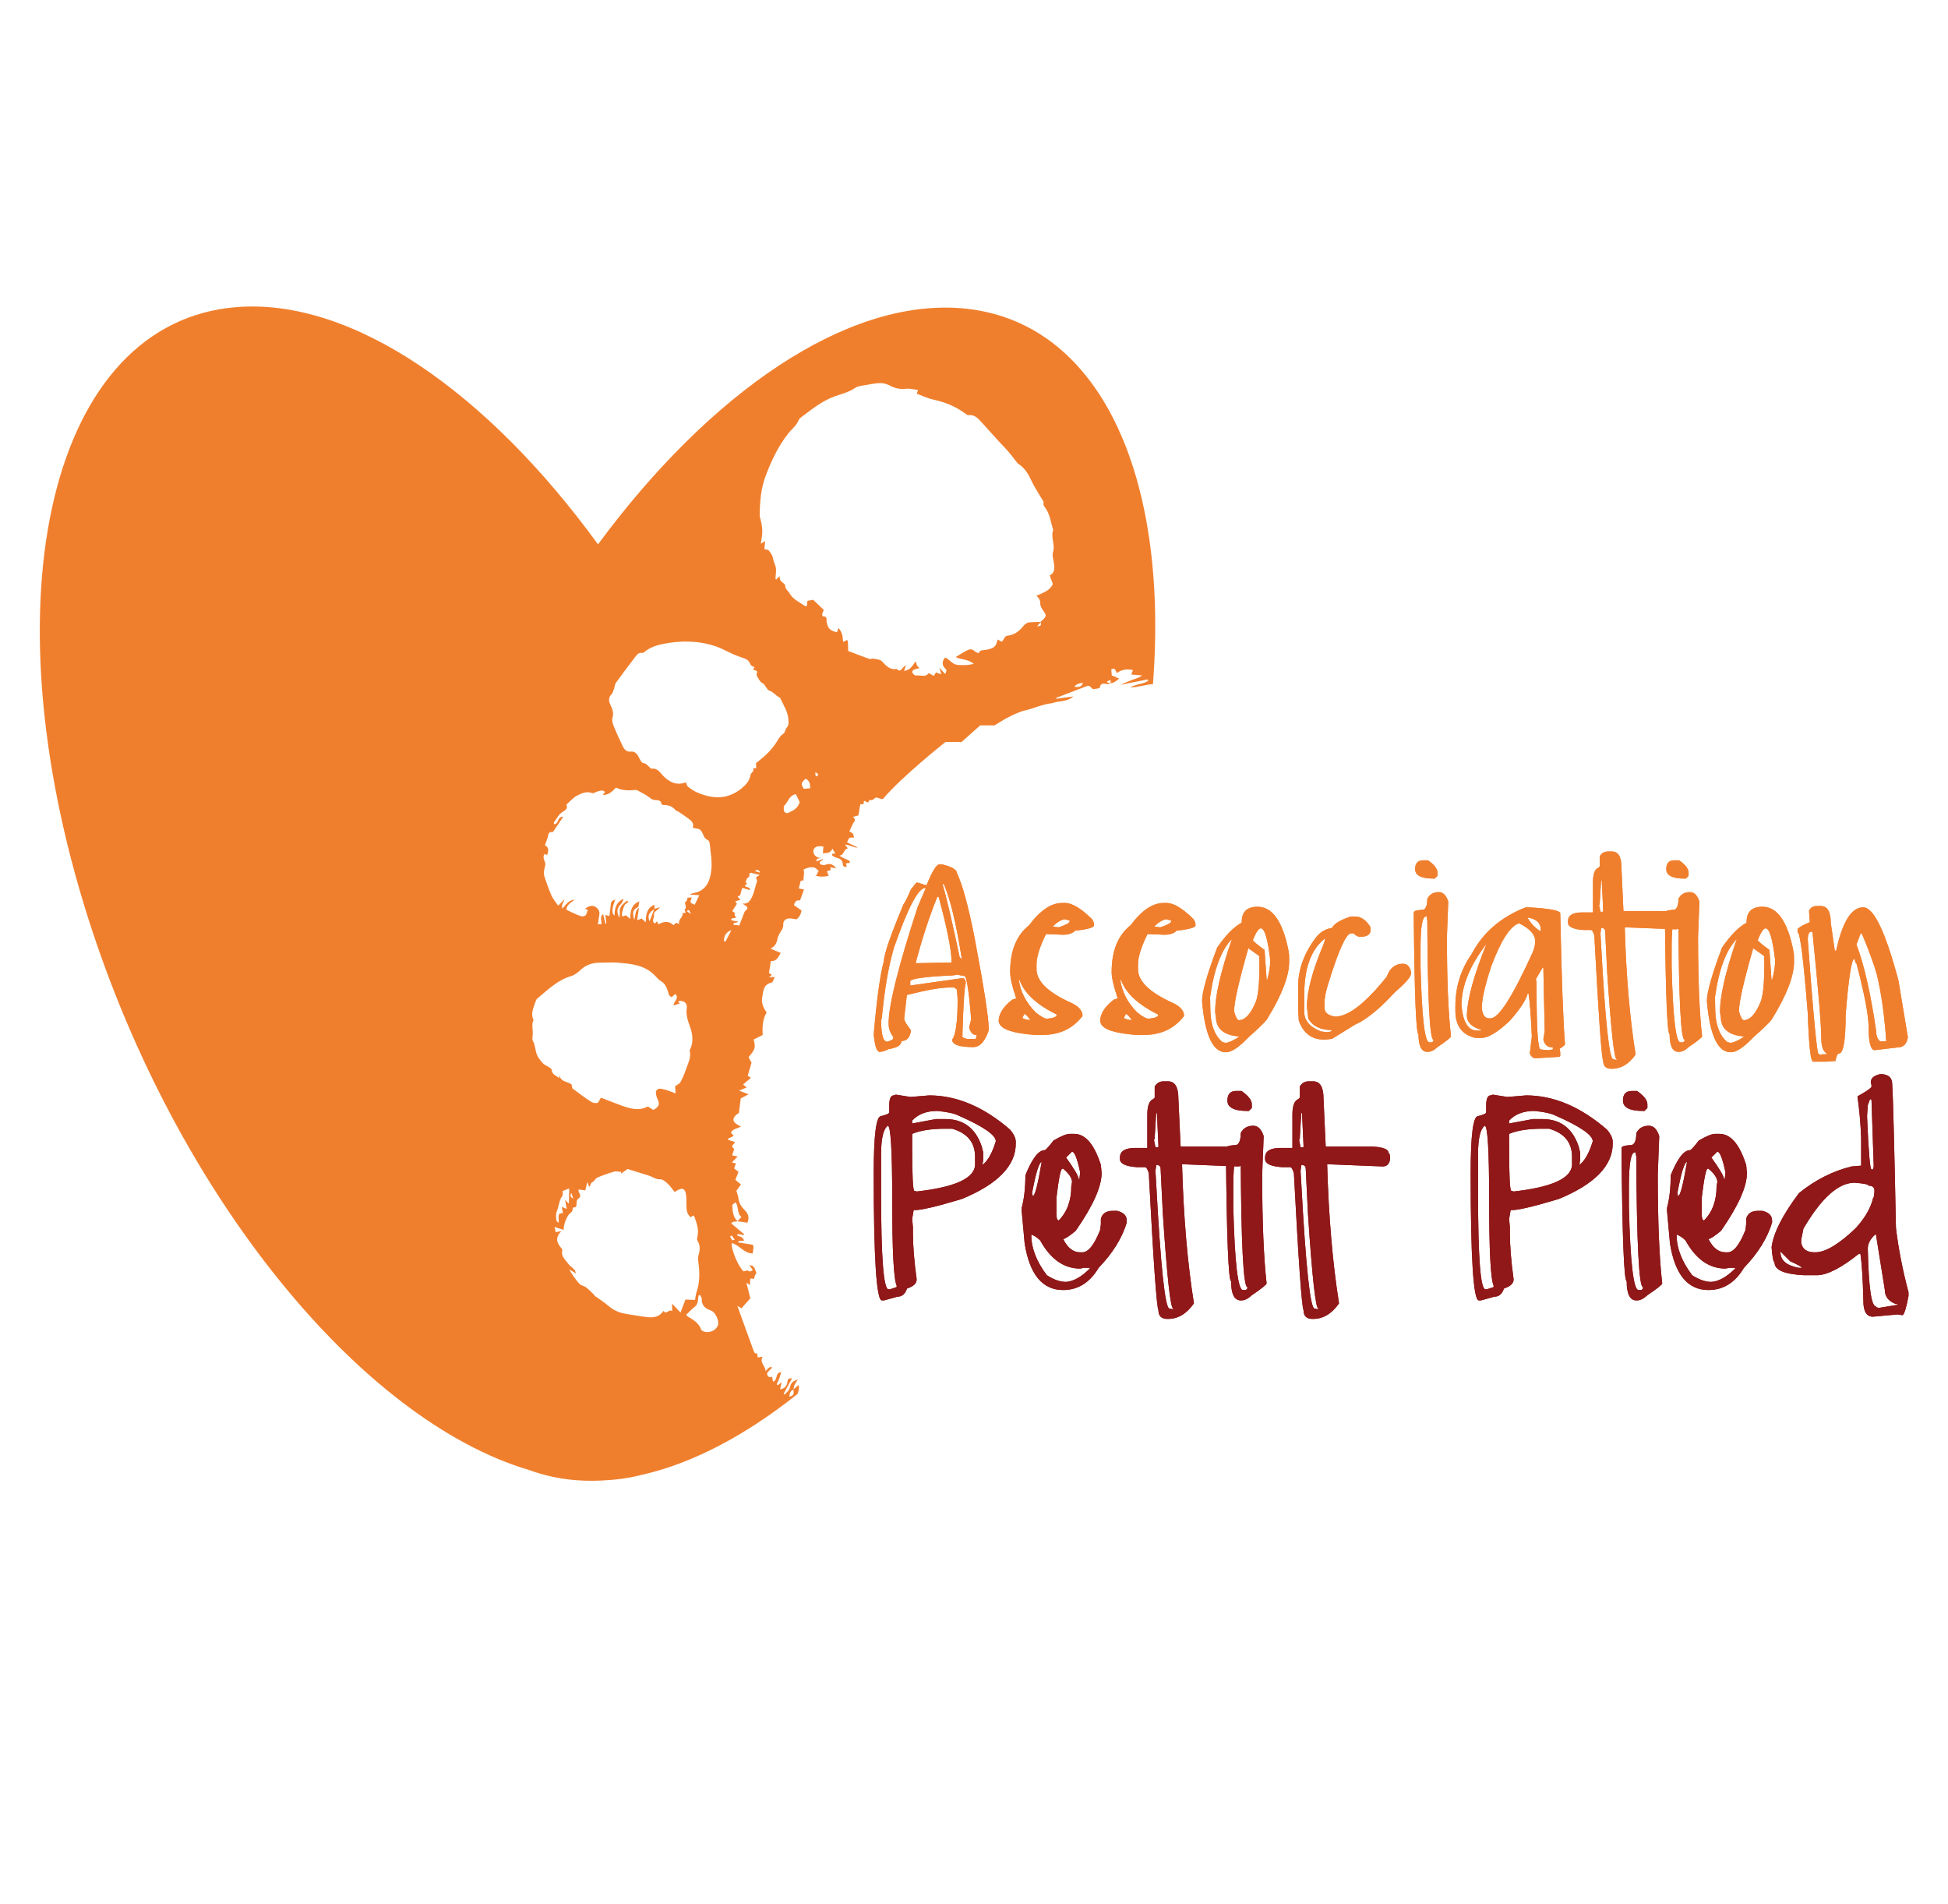 <?xml version="1.0" encoding="utf-8"?>
<!-- Generator: Adobe Illustrator 16.0.0, SVG Export Plug-In . SVG Version: 6.00 Build 0)  -->
<!DOCTYPE svg PUBLIC "-//W3C//DTD SVG 1.1//EN" "http://www.w3.org/Graphics/SVG/1.1/DTD/svg11.dtd">
<svg version="1.1" id="Layer_1" xmlns="http://www.w3.org/2000/svg" xmlns:xlink="http://www.w3.org/1999/xlink" x="0px" y="0px"
	 width="623.62px" height="609.45px" viewBox="0 0 623.62 609.45" enable-background="new 0 0 623.62 609.45" xml:space="preserve">
<path fill="#F07F2D" d="M301.586,276.653c3.173,0.776,4.761,1.714,4.761,2.811c1.735,3.557,3.616,10.415,5.628,20.578
	c3.035,16.071,4.552,25.817,4.552,29.247v0.436c-1.173,3.611-2.828,5.416-4.982,5.416c-4.478,0-6.717-0.797-6.717-2.384
	c1.157-1.609,1.741-5.868,1.741-12.78l-0.222-3.251l-0.865-0.651h-1.731c-2.693,0-7.17,0.799-13.434,2.383l-0.866,7.584
	c0,0.592,0.72,1.824,2.165,3.684v0.215c-0.321,2.163-1.333,3.248-3.033,3.248c0,1.302-1.372,2.172-4.112,2.602
	c-1.137,0.576-2.079,0.862-2.815,0.862h-0.22c-0.831-0.233-1.409-2.108-1.729-5.626c1.004-11.52,2.094-19.318,3.254-23.397
	c0-2.074,2.089-8.145,6.274-18.194c0.504-0.618,1.3-2.202,2.381-4.77l1.733-2.166h0.432l2.82,0.865
	c1.822-4.472,3.196-6.71,4.112-6.71H301.586z M282.085,326.692c0,4.478,0.655,6.717,1.952,6.717
	c1.224-0.351,1.877-0.706,1.944-1.085v-0.438c-1.014-1.264-1.509-2.706-1.509-4.332c0-5.83,3.108-18.246,9.31-37.256l2.604-6.07
	h-0.216c-2.222,0-5.551,6.362-9.973,19.066c-1.725,5.793-3.027,13.303-3.896,22.527L282.085,326.692z M305.268,312.178
	c-9.249,0.416-13.867,1.062-13.867,1.945v1.302l16.89-2.384c0.585,0.238,0.874,0.746,0.874,1.521v0.216
	c-0.433,1.208-0.796,6.915-1.082,17.108c0.561,0.438,1.207,0.652,1.949,0.652h2.381l0.22-1.301h-0.22
	c-1.013,0-1.729-0.791-2.16-2.384l0.646-2.599c-0.737-9.244-1.462-13.863-2.168-13.863l-2.384-0.432L305.268,312.178z
	 M300.064,287.051c-2.669,6.606-4.985,13.68-6.929,21.227h0.214l11.269-0.215v-0.216c0-3.707-1.375-10.633-4.122-20.796H300.064z
	 M301.8,282.933v0.216c1.151,3.865,2.959,11.593,5.414,23.179l0.646,0.648v-0.434c-1.732-10.829-3.605-18.631-5.628-23.394
	l-0.216-0.216H301.8z"/>
<path fill="#F07F2D" d="M340.065,289.003h0.856c2.298,0,5.181,1.732,8.672,5.195c0.424,0.555,0.646,1.207,0.646,1.949
	c0,0.72-2.018,1.298-6.065,1.732c-0.809,0.867-2.113,1.3-3.898,1.3l-5.414-0.219c-2.022,4.079-3.036,7.332-3.036,9.747v1.517
	c0,3.865,3.754,7.48,11.267,10.834c2.313,1.103,3.463,2.475,3.463,4.115c-3.083,4.043-7.349,6.064-12.78,6.064h-2.596
	c-6.737-0.508-10.486-1.734-11.263-3.684l-0.221-0.652c0-2.363,1.448-4.67,4.332-6.926l1.302-0.434
	c-1.302-3.756-1.945-6.566-1.945-8.451c0-6.768,2.022-11.75,6.062-14.944C332.992,291.381,336.518,289.003,340.065,289.003z
	 M326.198,313.693v0.215c0.594,3.78,2.4,7.17,5.411,10.184c1.684,1.3,2.834,1.949,3.468,1.949c2.171-0.15,3.252-0.578,3.252-1.298
	c-6.465-3.194-10.441-6.882-11.918-11.05H326.198z M327.931,324.524l-0.652,1.298c0.76,0.434,1.625,0.649,2.599,0.649
	C328.903,325.174,328.254,324.524,327.931,324.524z M337.027,296.579l1.947,0.221c2.314-0.779,3.466-1.429,3.466-1.953v-0.218
	l-1.734-0.431C339.3,294.612,338.076,295.405,337.027,296.579z"/>
<path fill="#F07F2D" d="M372.555,289.003h0.861c2.302,0,5.187,1.732,8.667,5.195c0.43,0.555,0.651,1.207,0.651,1.949
	c0,0.72-2.029,1.298-6.065,1.732c-0.816,0.867-2.114,1.3-3.898,1.3l-5.414-0.219c-2.028,4.079-3.038,7.332-3.038,9.747v1.517
	c0,3.865,3.758,7.48,11.269,10.834c2.312,1.103,3.463,2.475,3.463,4.115c-3.089,4.043-7.346,6.064-12.781,6.064h-2.6
	c-6.735-0.508-10.481-1.734-11.267-3.684l-0.214-0.652c0-2.363,1.446-4.67,4.337-6.926l1.297-0.434
	c-1.297-3.756-1.949-6.566-1.949-8.451c0-6.768,2.018-11.75,6.065-14.944C365.47,291.381,369.012,289.003,372.555,289.003z
	 M358.69,313.693v0.215c0.595,3.78,2.403,7.17,5.413,10.184c1.677,1.3,2.834,1.949,3.463,1.949c2.171-0.15,3.247-0.578,3.247-1.298
	c-6.455-3.194-10.428-6.882-11.907-11.05H358.69z M360.422,324.524l-0.646,1.298c0.751,0.434,1.62,0.649,2.599,0.649
	C361.396,325.174,360.747,324.524,360.422,324.524z M369.521,296.579l1.949,0.221c2.313-0.779,3.471-1.429,3.471-1.953v-0.218
	l-1.741-0.431C371.795,294.612,370.571,295.405,369.521,296.579z"/>
<path fill="#F07F2D" d="M402.39,290.219c4.785-0.111,8.129,4.443,10.027,13.648l0.272,1.723l0.017,1.952
	c0.108,4.611-2.284,10.869-7.176,18.795c-0.646,0.888-2.635,2.809-5.951,5.765c-2.942,3.093-5.299,4.65-7.045,4.688
	c-4.206,0.091-6.772-5.343-7.714-16.298c-0.057-2.744,1.553-8.488,4.846-17.223c2.754-3.992,5.374-6.64,7.85-7.96
	C397.442,291.985,399.069,290.288,402.39,290.219z M387.473,323.255c0.107,4.835,1.411,8.27,3.923,10.313l0.865,0.189h0.222
	c0.76-0.018,2.108-0.621,4.065-1.811v-0.222c-4.768-0.417-7.193-2.451-7.29-6.122l-0.238-1.512
	c-0.113-4.98,1.679-12.834,5.357-23.534c-3.391,3.434-5.725,9.63-6.99,18.573L387.473,323.255z M399.63,303.485
	c-3.082,10.757-4.607,17.505-4.551,20.251c0.527,1.861,1.054,2.786,1.575,2.786c2.036-0.051,3.871-2.114,5.499-6.194
	c0.811-2.515,1.139-7.287,0.99-14.326L399.63,303.485z M401.098,300.858c0,0.326,1.241,1.386,3.735,3.171l0.646,9.313v0.215h0.216
	c0.663-2.363,0.985-4.469,0.951-6.308c-0.798-6.768-1.813-10.146-3.037-10.129C402.93,297.137,402.085,298.381,401.098,300.858z"/>
<path fill="#F07F2D" d="M433.769,293.336c1.955,0,3.616,1.151,4.988,3.463v0.864c0,1.439-1.084,2.168-3.249,2.168h-0.22
	c-0.562,0-1.208-0.363-1.945-1.085h-0.866c-1.536,0-3.991,5.481-7.363,16.431c-0.725,2.387-1.089,4.264-1.089,5.637v1.729
	c0,1.573,1.157,2.512,3.469,2.82c4.15,0,9.642-4.262,16.467-12.781c0.957-2.74,2.687-4.117,5.19-4.117
	c1.389,0,2.257,0.941,2.603,2.816v0.216c0,1.068-1.734,3.091-5.191,6.067c-4.937,5.361-9.193,8.834-12.793,10.395l-7.362,4.555
	l-2.166,0.215h-0.43c-3.878,0-6.553-2.023-8.021-6.062l-0.216-3.687v-7.15c0-5.686,2.023-11.093,6.065-16.219
	c1.32-1.477,2.907-2.338,4.767-2.602c0.708-1.386,2.726-2.613,6.07-3.673H433.769z M417.529,318.428v5.42
	c0,2.819,1.803,4.911,5.414,6.283l1.728,0.221c1.066,0,1.649-0.221,1.735-0.66c-3.646,0-6.172-1.225-7.584-3.682l-0.426-3.684
	v-0.213c0-4.871,1.804-11.58,5.414-20.119l0.43-1.513h-0.216C419.7,303.944,417.529,309.932,417.529,318.428z"/>
<path fill="#F07F2D" d="M460.605,285.532c1.372,0,2.381,1.012,3.033,3.036l-0.431,11.265c0,13.666,0.431,24.275,1.304,31.846
	c0,0.356-1.445,1.51-4.336,3.463c-1.066,1.012-2.074,1.511-3.033,1.511h-0.221c-1.87,0-2.817-1.876-2.817-5.626
	c-0.776,0-1.274-12.713-1.514-38.128v-0.867c0-0.465,1.016-0.76,3.038-0.865c0.856-0.289,1.293-1.445,1.293-3.463
	C457.652,286.251,458.878,285.532,460.605,285.532z M455.629,275.352h1.514c2.018,1.405,3.033,2.712,3.033,3.897v1.082l-0.867,0.871
	h-0.431c-3.906,0-5.85-1.015-5.85-3.039C453.028,276.293,453.896,275.352,455.629,275.352z M454.762,309.36
	c0.397,16.175,1.333,24.259,2.818,24.259h0.866l0.432-0.432v-0.431c-1.174,0-1.832-12.707-1.956-38.128l-0.209-1.292h-0.228
	c-1.149,0-1.724,3.316-1.724,9.958V309.36z"/>
<path fill="#F07F2D" d="M489.314,290.403c6.779,0.365,10.174,1.015,10.174,1.953c0.443,21.05,0.947,34.978,1.52,41.812
	c0,0.284-0.572,0.794-1.741,1.511l0.222,1.083v1.08c0,0.297-0.222,0.436-0.651,0.436l-7.147,0.434c-0.862,0-1.52-0.504-1.949-1.516
	l0.651-5.418c-0.29-6.819-0.651-11.441-1.077-13.855h-0.221c-0.578,2.199-2.528,5.154-5.85,8.881
	c-3.826,3.611-6.858,5.413-9.097,5.413h-1.729c-4.336-0.958-6.501-3.851-6.501-8.666v-1.517c0-6.119,1.729-11.676,5.198-16.678
	c3.627-6.875,9.403-11.863,17.333-14.952H489.314z M467.861,321.818c0.488,5.339,2.147,8.018,4.987,8.018h1.299v-0.222
	c-3.032-0.921-4.546-2.437-4.546-4.542v-0.439c0.228-5.237,2.324-12.748,6.279-22.531
	C470.53,309.037,467.861,315.609,467.861,321.818z M474.368,322.68c0.232,2.17,1.021,3.254,2.375,3.254h0.436
	c2.603,0,7.073-7.004,13.433-21.012c0.574-1.334,0.862-2.565,0.862-3.682c0-2.08-1.654-3.953-4.977-5.636h-0.441
	c-2.697,0.975-5.589,5.523-8.655,13.652C475.372,315.425,474.368,319.902,474.368,322.68z M489.094,293.657v0.21
	c0.94,1.632,2.233,3.001,3.898,4.123h0.217v-0.652C493.209,295.388,491.843,294.164,489.094,293.657z M493.86,309.686l-2.171,3.688
	l0.222,1.079v1.947c0,12.999,0.43,19.501,1.298,19.501l2.165,0.215l1.734-0.215v-0.654c-1.678,0-2.693-0.861-3.026-2.6l0.424-2.596
	l-0.424-20.15v-0.215H493.86z"/>
<path fill="#F07F2D" d="M514.735,272.538h1.304c2.018,0,3.032,1.659,3.032,4.979l0.646,14.079h12.129
	c4.194,0,6.285,0.649,6.285,1.95c0.29,0,0.427,0.583,0.427,1.737c-0.193,1.439-0.913,2.162-2.16,2.162l-16.245-0.646v0.209
	c0.426,15.239,1.582,28.745,3.464,40.512c-2.113,3.032-4.643,4.554-7.578,4.554h-0.221c-1.729,0-2.597-0.876-2.597-2.606
	c-0.532-0.973-1.462-14.329-2.822-40.073c-0.356-1.154-0.714-1.731-1.078-1.731h-2.385c-3.322-0.235-4.982-1.035-4.982-2.38v-0.437
	c0-1.876,1.52-2.817,4.551-2.817h3.464v-9.744c0-2.584,0.584-4.106,1.734-4.554l0.432-0.431v-3.25
	C512.729,273.037,513.601,272.538,514.735,272.538z M512.576,281.847l-0.441,7.156v0.431l-0.211,0.215l0.437,2.165h0.861v-0.649
	l-0.436-9.318H512.576z M512.576,297.009v0.221l-0.216,1.517l0.216,3.687c1.309,24.403,2.606,36.604,3.893,36.604l1.078,0.215
	v-0.215c-0.794,0-1.796-9.244-3.027-27.728l-0.651-13.209C513.868,297.372,513.438,297.009,512.576,297.009z"/>
<path fill="#F07F2D" d="M540.994,285.532c1.378,0,2.393,1.012,3.039,3.036l-0.425,11.265c0,13.666,0.425,24.275,1.292,31.846
	c0,0.356-1.451,1.51-4.33,3.463c-1.066,1.012-2.08,1.511-3.039,1.511h-0.214c-1.877,0-2.812-1.876-2.812-5.626
	c-0.777,0-1.282-12.713-1.514-38.128v-0.867c0-0.465,1.003-0.76,3.031-0.865c0.862-0.289,1.294-1.445,1.294-3.463
	C538.041,286.251,539.267,285.532,540.994,285.532z M536.023,275.352h1.508c2.023,1.405,3.039,2.712,3.039,3.897v1.082l-0.868,0.871
	h-0.436c-3.9,0-5.844-1.015-5.844-3.039C533.423,276.293,534.29,275.352,536.023,275.352z M535.15,309.36
	c0.397,16.175,1.345,24.259,2.812,24.259h0.872l0.432-0.432v-0.431c-1.174,0-1.82-12.707-1.949-38.128l-0.216-1.292h-0.216
	c-1.15,0-1.735,3.316-1.735,9.958V309.36z"/>
<path fill="#F07F2D" d="M564.023,290.219c4.779-0.111,8.117,4.443,10.01,13.648l0.272,1.723l0.028,1.952
	c0.103,4.611-2.284,10.869-7.176,18.795c-0.64,0.888-2.635,2.809-5.963,5.765c-2.937,3.093-5.281,4.65-7.039,4.688
	c-4.2,0.091-6.772-5.343-7.72-16.298c-0.046-2.744,1.57-8.488,4.852-17.223c2.766-3.992,5.385-6.64,7.855-7.96
	C559.075,291.985,560.697,290.288,564.023,290.219z M549.1,323.255c0.108,4.835,1.418,8.27,3.929,10.313l0.86,0.189h0.222
	c0.754-0.018,2.108-0.621,4.053-1.811v-0.222c-4.755-0.417-7.193-2.451-7.282-6.122l-0.239-1.512
	c-0.107-4.98,1.673-12.834,5.357-23.534c-3.391,3.434-5.719,9.63-6.979,18.573L549.1,323.255z M561.258,303.485
	c-3.095,10.757-4.607,17.505-4.552,20.251c0.528,1.861,1.049,2.786,1.57,2.786c2.042-0.051,3.872-2.114,5.493-6.194
	c0.816-2.515,1.155-7.287,1.008-14.326L561.258,303.485z M562.721,300.858c0,0.326,1.24,1.386,3.735,3.171l0.646,9.313v0.215h0.216
	c0.675-2.363,0.991-4.469,0.951-6.308c-0.792-6.768-1.808-10.146-3.037-10.129C564.552,297.137,563.713,298.381,562.721,300.858z"/>
<path fill="#F07F2D" d="M581.748,289.973h1.088c2.171,0,3.254,1.807,3.254,5.415l1.292,8.888h0.437
	c2-9.25,4.891-13.873,8.666-13.873c3.354,0,7.107,7.802,11.264,23.399l3.031,18.195c-0.356,2.17-1.44,3.248-3.248,3.248
	l-7.368,0.869c-1.298,0-1.949-2.386-1.949-7.15c0-3.893-1.3-10.763-3.895-20.577c-0.199,0-0.419-0.507-0.646-1.522
	c-0.93,0-1.864,5.994-2.822,17.984c0,8.234-0.72,12.346-2.165,12.346c-0.425,0-0.794,0.797-1.088,2.384l-2.591,0.216h-4.551
	c-0.816,0-1.396-5.195-1.734-15.6c-1.354-17.18-2.444-25.774-3.255-25.774v-1.083c0.709-0.708,2.002-1.425,3.906-2.17l-0.222-3.242
	v-0.437C579.589,290.48,580.456,289.973,581.748,289.973z M578.722,300.586c1.445,20.025,2.526,32.154,3.247,36.395l0.646,0.651
	l1.089-0.216h1.084v-0.221c-1.157-0.703-1.729-2.293-1.729-4.768c0-4.219-0.941-15.555-2.823-34.007l-0.21-0.215h-0.222
	C579.151,298.206,578.795,298.999,578.722,300.586z M595.617,298.852l-1.298,3.466c2.454,6.468,4.546,15.638,6.279,27.519
	c0,1.604,0.438,2.757,1.3,3.463h1.949c-0.572-8.449-1.582-15.594-3.027-21.447c-1.016-3.557-2.606-7.89-4.771-13H595.617z"/>
<path fill="#901818" d="M286.809,350.357l4.504,0.713h0.473l5.685-0.474c8.803,0,17.41,3.634,25.819,10.897
	c1.264,1.436,1.898,2.779,1.898,4.03v0.473c0,7.103-5.765,13.024-17.293,17.763c-7.881,2.369-12.854,3.549-14.923,3.549h-0.48
	l-0.473,2.846l0.241,2.602v1.9c0,4.004,0.388,8.906,1.181,14.688v0.24c0,1.199-1.021,2.145-3.078,2.836
	c-0.578,1.74-1.597,2.604-3.076,2.604l-4.263,1.189h-0.714c-1.735,0-2.603-13.58-2.603-40.748c0-12.154,0.782-18.236,2.364-18.236
	c1.739-0.438,2.607-0.834,2.607-1.182v-2.133c0-2.209,0.471-3.317,1.417-3.317L286.809,350.357z M284.208,360.307
	c-1.429,1.107-2.137,4.105-2.137,9v13.031c0,20.211,0.794,30.32,2.37,30.32h0.476l2.131-0.711v-0.475
	c-0.953-2.092-1.42-11.25-1.42-27.477C285.627,368.205,285.149,360.307,284.208,360.307z M292.018,358.648v0.943l7.584-1.416h3.077
	c5.77,0,9.642,2.922,11.608,8.763l0.476,1.896v2.369l-0.242,1.654c1.702-1.301,3.122-3.818,4.271-7.574
	c0-1.998-4.028-4.761-12.081-8.293c-1.265-0.632-3.481-1.105-6.638-1.417C296.621,355.573,293.939,356.594,292.018,358.648z
	 M292.018,362.914v4.264c0,9.318,0.241,13.973,0.714,13.973h0.47v0.234c12.641-1.396,18.949-4.318,18.949-8.759v-2.372
	c0-4.58-2.441-7.578-7.34-8.994h-2.131C298.195,361.26,294.647,361.807,292.018,362.914z"/>
<path fill="#901818" d="M342.48,362.914h1.42c3.567,0,6.41,3.316,8.527,9.943l0.235,2.607c0,4.367-2.765,10.525-8.296,18.479
	c-2.086,1.738-3.429,2.609-4.018,2.609c1.417,2.84,3.232,4.264,5.44,4.264h0.714c1.895,0,3.789-2.375,5.685-7.109l0.239-1.893v-1.66
	c0.413-1.74,1.681-2.605,3.786-2.605h1.423c2.055,0.51,3.076,1.537,3.076,3.078v0.713c-1.534,4.996-4.539,9.807-9,14.447
	c-2.822,4.734-6.608,7.107-11.363,7.107c-6.638,0-10.738-4.977-12.325-14.928l-0.947-10.418v-0.951
	c0.791-2.896,1.183-6.371,1.183-10.424c2.153-5.362,4.205-8.045,6.166-8.045c0.312,0,1.258-1.035,2.84-3.088
	C339.675,363.622,341.408,362.914,342.48,362.914z M330.161,395.131v0.232c0,4.125,1.655,8.391,4.971,12.791
	c2.207,1.43,4.259,2.137,6.157,2.137c2.353-0.164,4.876-1.578,7.582-4.264v-0.24h-1.89l-1.191,0.24
	c-5.206,0-9.472-3.008-12.792-9.006C332.113,396.137,331.167,395.502,330.161,395.131z M330.396,381.865l0.243,0.949
	c0.663,0,1.609-3.633,2.834-10.899C332.643,372.037,331.62,375.352,330.396,381.865z M338.215,383.287v5.447
	c0,1.162,0.231,1.797,0.712,1.893c2.681-2.721,4.023-6.352,4.023-10.896l0.235-1.42c0-1.244-0.946-2.664-2.836-4.259h-0.247
	C339.572,374.052,338.938,377.125,338.215,383.287z M341.289,370.489c2.688,3.734,4.025,6.024,4.025,6.872h0.241l0.234-2.135
	c-0.925-4.415-1.793-6.629-2.604-6.629L341.289,370.489z"/>
<path fill="#901818" d="M372.503,346.095h1.417c2.211,0,3.315,1.815,3.315,5.448l0.72,15.396h13.258
	c4.581,0,6.869,0.714,6.869,2.134c0.312,0,0.472,0.632,0.472,1.891c-0.21,1.584-1.004,2.375-2.37,2.375l-17.763-0.712v0.231
	c0.476,16.664,1.733,31.43,3.797,44.303c-2.317,3.314-5.077,4.977-8.298,4.977h-0.232c-1.898,0-2.846-0.947-2.846-2.85
	c-0.577-1.062-1.597-15.668-3.076-43.822c-0.397-1.258-0.794-1.893-1.186-1.893h-2.606c-3.634-0.258-5.448-1.122-5.448-2.609v-0.474
	c0-2.046,1.655-3.072,4.973-3.072h3.796v-10.661c0-2.822,0.629-4.486,1.895-4.977l0.47-0.475v-3.553
	C370.31,346.65,371.257,346.095,372.503,346.095z M370.134,356.283l-0.476,7.812v0.473l-0.238,0.236l0.477,2.373h0.945v-0.707
	l-0.464-10.188H370.134z M370.134,372.857v0.242l-0.237,1.658l0.237,4.023c1.434,26.693,2.851,40.037,4.257,40.037l1.19,0.234
	v-0.234c-0.873,0-1.974-10.105-3.316-30.318l-0.714-14.448C371.551,373.252,371.075,372.857,370.134,372.857z"/>
<path fill="#901818" d="M401.223,360.307c1.497,0,2.602,1.107,3.321,3.315l-0.481,12.315c0,14.945,0.481,26.553,1.417,34.828
	c0,0.391-1.57,1.654-4.732,3.789c-1.163,1.105-2.268,1.658-3.311,1.658h-0.243c-2.053,0-3.078-2.053-3.078-6.16
	c-0.851,0-1.405-13.893-1.661-41.691v-0.944c0-0.516,1.112-0.831,3.322-0.946c0.946-0.317,1.417-1.581,1.417-3.795
	C397.987,361.098,399.324,360.307,401.223,360.307z M395.776,349.174h1.66c2.205,1.542,3.311,2.962,3.311,4.266v1.182l-0.952,0.952
	h-0.471c-4.262,0-6.393-1.107-6.393-3.321C392.932,350.201,393.877,349.174,395.776,349.174z M394.824,386.363
	c0.436,17.686,1.462,26.531,3.083,26.531h0.946l0.471-0.475v-0.473c-1.281,0-1.996-13.898-2.131-41.693l-0.232-1.42h-0.238
	c-1.27,0-1.898,3.637-1.898,10.896V386.363z"/>
<path fill="#901818" d="M418.952,346.095h1.428c2.205,0,3.317,1.815,3.317,5.448l0.708,15.396h13.268
	c4.581,0,6.871,0.714,6.871,2.134c0.316,0,0.47,0.632,0.47,1.891c-0.216,1.584-1.004,2.375-2.364,2.375l-17.774-0.712v0.231
	c0.476,16.664,1.741,31.43,3.793,44.303c-2.308,3.314-5.073,4.977-8.288,4.977h-0.242c-1.895,0-2.84-0.947-2.84-2.85
	c-0.573-1.062-1.604-15.668-3.084-43.822c-0.386-1.258-0.782-1.893-1.179-1.893h-2.607c-3.628-0.258-5.446-1.122-5.446-2.609v-0.474
	c0-2.046,1.659-3.072,4.976-3.072h3.787v-10.661c0-2.822,0.635-4.486,1.898-4.977l0.476-0.475v-3.553
	C416.764,346.65,417.711,346.095,418.952,346.095z M416.59,356.283l-0.472,7.812v0.473l-0.237,0.236l0.47,2.373h0.947v-0.707
	l-0.478-10.188H416.59z M416.59,372.857v0.242l-0.239,1.658l0.239,4.023c1.439,26.693,2.861,40.037,4.262,40.037l1.184,0.234v-0.234
	c-0.867,0-1.972-10.105-3.314-30.318l-0.709-14.448C418.012,373.252,417.535,372.857,416.59,372.857z"/>
<path fill="#901818" d="M477.916,350.357l4.495,0.713h0.476l5.685-0.474c8.803,0,17.412,3.634,25.819,10.897
	c1.264,1.436,1.898,2.779,1.898,4.03v0.473c0,7.103-5.771,13.024-17.299,17.763c-7.873,2.369-12.85,3.549-14.924,3.549h-0.466
	l-0.481,2.846l0.239,2.602v1.9c0,4.004,0.396,8.906,1.184,14.688v0.24c0,1.199-1.026,2.145-3.084,2.836
	c-0.566,1.74-1.591,2.604-3.07,2.604l-4.269,1.189h-0.71c-1.739,0-2.601-13.58-2.601-40.748c0-12.154,0.788-18.236,2.369-18.236
	c1.734-0.438,2.596-0.834,2.596-1.182v-2.133c0-2.209,0.476-3.317,1.423-3.317L477.916,350.357z M475.304,360.307
	c-1.423,1.107-2.126,4.105-2.126,9v13.031c0,20.211,0.782,30.32,2.358,30.32h0.476l2.137-0.711v-0.475
	c-0.952-2.092-1.422-11.25-1.422-27.477C476.727,368.205,476.249,360.307,475.304,360.307z M483.119,358.648v0.943l7.583-1.416
	h3.078c5.759,0,9.637,2.922,11.603,8.763l0.481,1.896v2.369l-0.242,1.654c1.705-1.301,3.122-3.818,4.268-7.574
	c0-1.998-4.025-4.761-12.085-8.293c-1.264-0.632-3.469-1.105-6.625-1.417C487.723,355.573,485.035,356.594,483.119,358.648z
	 M483.119,362.914v4.264c0,9.318,0.239,13.973,0.72,13.973h0.465v0.234c12.635-1.396,18.954-4.318,18.954-8.759v-2.372
	c0-4.58-2.449-7.578-7.34-8.994h-2.138C489.303,361.26,485.749,361.807,483.119,362.914z"/>
<path fill="#901818" d="M527.863,360.307c1.502,0,2.606,1.107,3.314,3.315l-0.47,12.315c0,14.945,0.47,26.553,1.423,34.828
	c0,0.391-1.582,1.654-4.745,3.789c-1.161,1.105-2.268,1.658-3.315,1.658h-0.238c-2.052,0-3.076-2.053-3.076-6.16
	c-0.851,0-1.402-13.893-1.656-41.691v-0.944c0-0.516,1.1-0.831,3.31-0.946c0.953-0.317,1.423-1.581,1.423-3.795
	C524.626,361.098,525.969,360.307,527.863,360.307z M522.409,349.174h1.661c2.211,1.542,3.315,2.962,3.315,4.266v1.182l-0.939,0.952
	h-0.478c-4.262,0-6.404-1.107-6.404-3.321C519.564,350.201,520.522,349.174,522.409,349.174z M521.47,386.363
	c0.436,17.686,1.462,26.531,3.071,26.531h0.952l0.476-0.475v-0.473c-1.28,0-1.995-13.898-2.137-41.693l-0.231-1.42h-0.238
	c-1.264,0-1.893,3.637-1.893,10.896V386.363z"/>
<path fill="#901818" d="M549.061,362.914h1.423c3.57,0,6.41,3.316,8.524,9.943l0.244,2.607c0,4.367-2.766,10.525-8.299,18.479
	c-2.084,1.738-3.429,2.609-4.023,2.609c1.422,2.84,3.242,4.264,5.447,4.264h0.714c1.893,0,3.785-2.375,5.68-7.109l0.237-1.893v-1.66
	c0.414-1.74,1.684-2.605,3.792-2.605h1.423c2.046,0.51,3.078,1.537,3.078,3.078v0.713c-1.536,4.996-4.541,9.807-9.002,14.447
	c-2.822,4.734-6.607,7.107-11.369,7.107c-6.633,0-10.741-4.977-12.317-14.928l-0.945-10.418v-0.951
	c0.782-2.896,1.179-6.371,1.179-10.424c2.153-5.362,4.211-8.045,6.166-8.045c0.312,0,1.259-1.035,2.84-3.088
	C546.261,363.622,548.001,362.914,549.061,362.914z M536.749,395.131v0.232c0,4.125,1.655,8.391,4.971,12.791
	c2.217,1.43,4.264,2.137,6.156,2.137c2.353-0.164,4.88-1.578,7.583-4.264v-0.24h-1.897l-1.185,0.24
	c-5.203,0-9.472-3.008-12.794-9.006C538.7,396.137,537.753,395.502,536.749,395.131z M536.982,381.865l0.232,0.949
	c0.675,0,1.62-3.633,2.852-10.899C539.232,372.037,538.212,375.352,536.982,381.865z M544.798,383.287v5.447
	c0,1.162,0.239,1.797,0.709,1.893c2.687-2.721,4.023-6.352,4.023-10.896l0.244-1.42c0-1.244-0.945-2.664-2.845-4.259h-0.239
	C546.158,374.052,545.535,377.125,544.798,383.287z M547.876,370.489c2.687,3.734,4.029,6.024,4.029,6.872h0.239l0.232-2.135
	c-0.924-4.415-1.798-6.629-2.603-6.629L547.876,370.489z"/>
<path fill="#901818" d="M601.972,343.785c2.527,0,3.797,1.102,3.797,3.314c0.272,4.223,0.663,19.526,1.186,45.902
	c0.788,6.59,2.125,13.457,4.023,20.602v1.184c-0.691,3.758-1.326,5.807-1.898,6.158l-1.655-0.238l-7.811,0.717
	c-2.057,0-3.084-1.664-3.084-4.973c-0.164-7.012-0.48-12.062-0.946-15.168h-0.476c-5.725,4.582-10.231,6.871-13.507,6.871h-4.029
	c-6.31-0.311-9.466-1.652-9.466-4.023c-0.42-0.275-0.737-1.93-0.958-4.971c0.577-4.52,3.502-10.291,8.769-17.295
	c5.158-4.186,10.764-7.029,16.815-8.527l2.852-0.238h0.232v-8.767c-0.153-4.562-0.555-9.04-1.184-13.44
	c2.806-1.537,4.302-2.567,4.5-3.082v-0.469l-0.232-0.951C598.899,345.082,599.925,344.221,601.972,343.785z M569.998,400.578v0.238
	c0,2.604,1.972,4.266,5.918,4.971h0.945c0-0.256-1.258-0.967-3.791-2.125L569.998,400.578z M576.63,396.785v0.949
	c0.351,2.049,1.773,3.082,4.263,3.082h0.236c3.277,0,7.619-2.607,13.031-7.814c2.913-3.244,4.739-6.404,5.453-9.482
	c0.209,0,0.368-0.781,0.465-2.369c0-1.104-0.629-1.656-1.893-1.656c0-0.412-1.508-0.729-4.495-0.945
	c-5.158,0-10.61,4.893-16.347,14.689L576.63,396.785z M598.655,351.839l-0.709,1.893l-0.236,3.557
	c0.476,11.327,0.945,16.995,1.422,16.995h0.481l0.231-0.945l-0.713-21.262l-0.232-0.237H598.655z M597.946,399.633
	c0.262,12.314,1.129,18.473,2.608,18.473c0,0.32,0.391,0.475,1.185,0.475l5.685-0.951v-0.469l-0.238,0.236h-0.231
	c-2.376-0.908-3.554-2.408-3.554-4.502l-2.846-17.764h-0.238C598.734,396.553,597.946,398.049,597.946,399.633z"/>
<path fill="#F07F2D" d="M301.586,276.653c3.173,0.776,4.761,1.714,4.761,2.811c1.735,3.557,3.616,10.415,5.628,20.578
	c3.035,16.071,4.552,25.817,4.552,29.247v0.436c-1.173,3.611-2.828,5.416-4.982,5.416c-4.478,0-6.717-0.797-6.717-2.384
	c1.157-1.609,1.741-5.868,1.741-12.78l-0.222-3.251l-0.865-0.651h-1.731c-2.693,0-7.17,0.799-13.434,2.383l-0.866,7.584
	c0,0.592,0.72,1.824,2.165,3.684v0.215c-0.321,2.163-1.333,3.248-3.033,3.248c0,1.302-1.372,2.172-4.112,2.602
	c-1.137,0.576-2.079,0.862-2.815,0.862h-0.22c-0.831-0.233-1.409-2.108-1.729-5.626c1.004-11.52,2.094-19.318,3.254-23.397
	c0-2.074,2.089-8.145,6.274-18.194c0.504-0.618,1.3-2.202,2.381-4.77l1.733-2.166h0.432l2.82,0.865
	c1.822-4.472,3.196-6.71,4.112-6.71H301.586z M282.085,326.692c0,4.478,0.655,6.717,1.952,6.717
	c1.224-0.351,1.877-0.706,1.944-1.085v-0.438c-1.014-1.264-1.509-2.706-1.509-4.332c0-5.83,3.108-18.246,9.31-37.256l2.604-6.07
	h-0.216c-2.222,0-5.551,6.362-9.973,19.066c-1.725,5.793-3.027,13.303-3.896,22.527L282.085,326.692z M305.268,312.178
	c-9.249,0.416-13.867,1.062-13.867,1.945v1.302l16.89-2.384c0.585,0.238,0.874,0.746,0.874,1.521v0.216
	c-0.433,1.208-0.796,6.915-1.082,17.108c0.561,0.438,1.207,0.652,1.949,0.652h2.381l0.22-1.301h-0.22
	c-1.013,0-1.729-0.791-2.16-2.384l0.646-2.599c-0.737-9.244-1.462-13.863-2.168-13.863l-2.384-0.432L305.268,312.178z
	 M300.064,287.051c-2.669,6.606-4.985,13.68-6.929,21.227h0.214l11.269-0.215v-0.216c0-3.707-1.375-10.633-4.122-20.796H300.064z
	 M301.8,282.933v0.216c1.151,3.865,2.959,11.593,5.414,23.179l0.646,0.648v-0.434c-1.732-10.829-3.605-18.631-5.628-23.394
	l-0.216-0.216H301.8z"/>
<path fill="#F07F2D" d="M340.065,289.003h0.856c2.298,0,5.181,1.732,8.672,5.195c0.424,0.555,0.646,1.207,0.646,1.949
	c0,0.72-2.018,1.298-6.065,1.732c-0.809,0.867-2.113,1.3-3.898,1.3l-5.414-0.219c-2.022,4.079-3.036,7.332-3.036,9.747v1.517
	c0,3.865,3.754,7.48,11.267,10.834c2.313,1.103,3.463,2.475,3.463,4.115c-3.083,4.043-7.349,6.064-12.78,6.064h-2.596
	c-6.737-0.508-10.486-1.734-11.263-3.684l-0.221-0.652c0-2.363,1.448-4.67,4.332-6.926l1.302-0.434
	c-1.302-3.756-1.945-6.566-1.945-8.451c0-6.768,2.022-11.75,6.062-14.944C332.992,291.381,336.518,289.003,340.065,289.003z
	 M326.198,313.693v0.215c0.594,3.78,2.4,7.17,5.411,10.184c1.684,1.3,2.834,1.949,3.468,1.949c2.171-0.15,3.252-0.578,3.252-1.298
	c-6.465-3.194-10.441-6.882-11.918-11.05H326.198z M327.931,324.524l-0.652,1.298c0.76,0.434,1.625,0.649,2.599,0.649
	C328.903,325.174,328.254,324.524,327.931,324.524z M337.027,296.579l1.947,0.221c2.314-0.779,3.466-1.429,3.466-1.953v-0.218
	l-1.734-0.431C339.3,294.612,338.076,295.405,337.027,296.579z"/>
<path fill="#F07F2D" d="M372.555,289.003h0.861c2.302,0,5.187,1.732,8.667,5.195c0.43,0.555,0.651,1.207,0.651,1.949
	c0,0.72-2.029,1.298-6.065,1.732c-0.816,0.867-2.114,1.3-3.898,1.3l-5.414-0.219c-2.028,4.079-3.038,7.332-3.038,9.747v1.517
	c0,3.865,3.758,7.48,11.269,10.834c2.312,1.103,3.463,2.475,3.463,4.115c-3.089,4.043-7.346,6.064-12.781,6.064h-2.6
	c-6.735-0.508-10.481-1.734-11.267-3.684l-0.214-0.652c0-2.363,1.446-4.67,4.337-6.926l1.297-0.434
	c-1.297-3.756-1.949-6.566-1.949-8.451c0-6.768,2.018-11.75,6.065-14.944C365.47,291.381,369.012,289.003,372.555,289.003z
	 M358.69,313.693v0.215c0.595,3.78,2.403,7.17,5.413,10.184c1.677,1.3,2.834,1.949,3.463,1.949c2.171-0.15,3.247-0.578,3.247-1.298
	c-6.455-3.194-10.428-6.882-11.907-11.05H358.69z M360.422,324.524l-0.646,1.298c0.751,0.434,1.62,0.649,2.599,0.649
	C361.396,325.174,360.747,324.524,360.422,324.524z M369.521,296.579l1.949,0.221c2.313-0.779,3.471-1.429,3.471-1.953v-0.218
	l-1.741-0.431C371.795,294.612,370.571,295.405,369.521,296.579z"/>
<path fill="#F07F2D" d="M402.39,290.219c4.785-0.111,8.129,4.443,10.027,13.648l0.272,1.723l0.017,1.952
	c0.108,4.611-2.284,10.869-7.176,18.795c-0.646,0.888-2.635,2.809-5.951,5.765c-2.942,3.093-5.299,4.65-7.045,4.688
	c-4.206,0.091-6.772-5.343-7.714-16.298c-0.057-2.744,1.553-8.488,4.846-17.223c2.754-3.992,5.374-6.64,7.85-7.96
	C397.442,291.985,399.069,290.288,402.39,290.219z M387.473,323.255c0.107,4.835,1.411,8.27,3.923,10.313l0.865,0.189h0.222
	c0.76-0.018,2.108-0.621,4.065-1.811v-0.222c-4.768-0.417-7.193-2.451-7.29-6.122l-0.238-1.512
	c-0.113-4.98,1.679-12.834,5.357-23.534c-3.391,3.434-5.725,9.63-6.99,18.573L387.473,323.255z M399.63,303.485
	c-3.082,10.757-4.607,17.505-4.551,20.251c0.527,1.861,1.054,2.786,1.575,2.786c2.036-0.051,3.871-2.114,5.499-6.194
	c0.811-2.515,1.139-7.287,0.99-14.326L399.63,303.485z M401.098,300.858c0,0.326,1.241,1.386,3.735,3.171l0.646,9.313v0.215h0.216
	c0.663-2.363,0.985-4.469,0.951-6.308c-0.798-6.768-1.813-10.146-3.037-10.129C402.93,297.137,402.085,298.381,401.098,300.858z"/>
<path fill="#F07F2D" d="M433.769,293.336c1.955,0,3.616,1.151,4.988,3.463v0.864c0,1.439-1.084,2.168-3.249,2.168h-0.22
	c-0.562,0-1.208-0.363-1.945-1.085h-0.866c-1.536,0-3.991,5.481-7.363,16.431c-0.725,2.387-1.089,4.264-1.089,5.637v1.729
	c0,1.573,1.157,2.512,3.469,2.82c4.15,0,9.642-4.262,16.467-12.781c0.957-2.74,2.687-4.117,5.19-4.117
	c1.389,0,2.257,0.941,2.603,2.816v0.216c0,1.068-1.734,3.091-5.191,6.067c-4.937,5.361-9.193,8.834-12.793,10.395l-7.362,4.555
	l-2.166,0.215h-0.43c-3.878,0-6.553-2.023-8.021-6.062l-0.216-3.687v-7.15c0-5.686,2.023-11.093,6.065-16.219
	c1.32-1.477,2.907-2.338,4.767-2.602c0.708-1.386,2.726-2.613,6.07-3.673H433.769z M417.529,318.428v5.42
	c0,2.819,1.803,4.911,5.414,6.283l1.728,0.221c1.066,0,1.649-0.221,1.735-0.66c-3.646,0-6.172-1.225-7.584-3.682l-0.426-3.684
	v-0.213c0-4.871,1.804-11.58,5.414-20.119l0.43-1.513h-0.216C419.7,303.944,417.529,309.932,417.529,318.428z"/>
<path fill="#F07F2D" d="M460.605,285.532c1.372,0,2.381,1.012,3.033,3.036l-0.431,11.265c0,13.666,0.431,24.275,1.304,31.846
	c0,0.356-1.445,1.51-4.336,3.463c-1.066,1.012-2.074,1.511-3.033,1.511h-0.221c-1.87,0-2.817-1.876-2.817-5.626
	c-0.776,0-1.274-12.713-1.514-38.128v-0.867c0-0.465,1.016-0.76,3.038-0.865c0.856-0.289,1.293-1.445,1.293-3.463
	C457.652,286.251,458.878,285.532,460.605,285.532z M455.629,275.352h1.514c2.018,1.405,3.033,2.712,3.033,3.897v1.082l-0.867,0.871
	h-0.431c-3.906,0-5.85-1.015-5.85-3.039C453.028,276.293,453.896,275.352,455.629,275.352z M454.762,309.36
	c0.397,16.175,1.333,24.259,2.818,24.259h0.866l0.432-0.432v-0.431c-1.174,0-1.832-12.707-1.956-38.128l-0.209-1.292h-0.228
	c-1.149,0-1.724,3.316-1.724,9.958V309.36z"/>
<path fill="#F07F2D" d="M489.314,290.403c6.779,0.365,10.174,1.015,10.174,1.953c0.443,21.05,0.947,34.978,1.52,41.812
	c0,0.284-0.572,0.794-1.741,1.511l0.222,1.083v1.08c0,0.297-0.222,0.436-0.651,0.436l-7.147,0.434c-0.862,0-1.52-0.504-1.949-1.516
	l0.651-5.418c-0.29-6.819-0.651-11.441-1.077-13.855h-0.221c-0.578,2.199-2.528,5.154-5.85,8.881
	c-3.826,3.611-6.858,5.413-9.097,5.413h-1.729c-4.336-0.958-6.501-3.851-6.501-8.666v-1.517c0-6.119,1.729-11.676,5.198-16.678
	c3.627-6.875,9.403-11.863,17.333-14.952H489.314z M467.861,321.818c0.488,5.339,2.147,8.018,4.987,8.018h1.299v-0.222
	c-3.032-0.921-4.546-2.437-4.546-4.542v-0.439c0.228-5.237,2.324-12.748,6.279-22.531
	C470.53,309.037,467.861,315.609,467.861,321.818z M474.368,322.68c0.232,2.17,1.021,3.254,2.375,3.254h0.436
	c2.603,0,7.073-7.004,13.433-21.012c0.574-1.334,0.862-2.565,0.862-3.682c0-2.08-1.654-3.953-4.977-5.636h-0.441
	c-2.697,0.975-5.589,5.523-8.655,13.652C475.372,315.425,474.368,319.902,474.368,322.68z M489.094,293.657v0.21
	c0.94,1.632,2.233,3.001,3.898,4.123h0.217v-0.652C493.209,295.388,491.843,294.164,489.094,293.657z M493.86,309.686l-2.171,3.688
	l0.222,1.079v1.947c0,12.999,0.43,19.501,1.298,19.501l2.165,0.215l1.734-0.215v-0.654c-1.678,0-2.693-0.861-3.026-2.6l0.424-2.596
	l-0.424-20.15v-0.215H493.86z"/>
<path fill="#F07F2D" d="M514.735,272.538h1.304c2.018,0,3.032,1.659,3.032,4.979l0.646,14.079h12.129
	c4.194,0,6.285,0.649,6.285,1.95c0.29,0,0.427,0.583,0.427,1.737c-0.193,1.439-0.913,2.162-2.16,2.162l-16.245-0.646v0.209
	c0.426,15.239,1.582,28.745,3.464,40.512c-2.113,3.032-4.643,4.554-7.578,4.554h-0.221c-1.729,0-2.597-0.876-2.597-2.606
	c-0.532-0.973-1.462-14.329-2.822-40.073c-0.356-1.154-0.714-1.731-1.078-1.731h-2.385c-3.322-0.235-4.982-1.035-4.982-2.38v-0.437
	c0-1.876,1.52-2.817,4.551-2.817h3.464v-9.744c0-2.584,0.584-4.106,1.734-4.554l0.432-0.431v-3.25
	C512.729,273.037,513.601,272.538,514.735,272.538z M512.576,281.847l-0.441,7.156v0.431l-0.211,0.215l0.437,2.165h0.861v-0.649
	l-0.436-9.318H512.576z M512.576,297.009v0.221l-0.216,1.517l0.216,3.687c1.309,24.403,2.606,36.604,3.893,36.604l1.078,0.215
	v-0.215c-0.794,0-1.796-9.244-3.027-27.728l-0.651-13.209C513.868,297.372,513.438,297.009,512.576,297.009z"/>
<path fill="#F07F2D" d="M540.994,285.532c1.378,0,2.393,1.012,3.039,3.036l-0.425,11.265c0,13.666,0.425,24.275,1.292,31.846
	c0,0.356-1.451,1.51-4.33,3.463c-1.066,1.012-2.08,1.511-3.039,1.511h-0.214c-1.877,0-2.812-1.876-2.812-5.626
	c-0.777,0-1.282-12.713-1.514-38.128v-0.867c0-0.465,1.003-0.76,3.031-0.865c0.862-0.289,1.294-1.445,1.294-3.463
	C538.041,286.251,539.267,285.532,540.994,285.532z M536.023,275.352h1.508c2.023,1.405,3.039,2.712,3.039,3.897v1.082l-0.868,0.871
	h-0.436c-3.9,0-5.844-1.015-5.844-3.039C533.423,276.293,534.29,275.352,536.023,275.352z M535.15,309.36
	c0.397,16.175,1.345,24.259,2.812,24.259h0.872l0.432-0.432v-0.431c-1.174,0-1.82-12.707-1.949-38.128l-0.216-1.292h-0.216
	c-1.15,0-1.735,3.316-1.735,9.958V309.36z"/>
<path fill="#F07F2D" d="M564.023,290.219c4.779-0.111,8.117,4.443,10.01,13.648l0.272,1.723l0.028,1.952
	c0.103,4.611-2.284,10.869-7.176,18.795c-0.64,0.888-2.635,2.809-5.963,5.765c-2.937,3.093-5.281,4.65-7.039,4.688
	c-4.2,0.091-6.772-5.343-7.72-16.298c-0.046-2.744,1.57-8.488,4.852-17.223c2.766-3.992,5.385-6.64,7.855-7.96
	C559.075,291.985,560.697,290.288,564.023,290.219z M549.1,323.255c0.108,4.835,1.418,8.27,3.929,10.313l0.86,0.189h0.222
	c0.754-0.018,2.108-0.621,4.053-1.811v-0.222c-4.755-0.417-7.193-2.451-7.282-6.122l-0.239-1.512
	c-0.107-4.98,1.673-12.834,5.357-23.534c-3.391,3.434-5.719,9.63-6.979,18.573L549.1,323.255z M561.258,303.485
	c-3.095,10.757-4.607,17.505-4.552,20.251c0.528,1.861,1.049,2.786,1.57,2.786c2.042-0.051,3.872-2.114,5.493-6.194
	c0.816-2.515,1.155-7.287,1.008-14.326L561.258,303.485z M562.721,300.858c0,0.326,1.24,1.386,3.735,3.171l0.646,9.313v0.215h0.216
	c0.675-2.363,0.991-4.469,0.951-6.308c-0.792-6.768-1.808-10.146-3.037-10.129C564.552,297.137,563.713,298.381,562.721,300.858z"/>
<path fill="#F07F2D" d="M581.748,289.973h1.088c2.171,0,3.254,1.807,3.254,5.415l1.292,8.888h0.437
	c2-9.25,4.891-13.873,8.666-13.873c3.354,0,7.107,7.802,11.264,23.399l3.031,18.195c-0.356,2.17-1.44,3.248-3.248,3.248
	l-7.368,0.869c-1.298,0-1.949-2.386-1.949-7.15c0-3.893-1.3-10.763-3.895-20.577c-0.199,0-0.419-0.507-0.646-1.522
	c-0.93,0-1.864,5.994-2.822,17.984c0,8.234-0.72,12.346-2.165,12.346c-0.425,0-0.794,0.797-1.088,2.384l-2.591,0.216h-4.551
	c-0.816,0-1.396-5.195-1.734-15.6c-1.354-17.18-2.444-25.774-3.255-25.774v-1.083c0.709-0.708,2.002-1.425,3.906-2.17l-0.222-3.242
	v-0.437C579.589,290.48,580.456,289.973,581.748,289.973z M578.722,300.586c1.445,20.025,2.526,32.154,3.247,36.395l0.646,0.651
	l1.089-0.216h1.084v-0.221c-1.157-0.703-1.729-2.293-1.729-4.768c0-4.219-0.941-15.555-2.823-34.007l-0.21-0.215h-0.222
	C579.151,298.206,578.795,298.999,578.722,300.586z M595.617,298.852l-1.298,3.466c2.454,6.468,4.546,15.638,6.279,27.519
	c0,1.604,0.438,2.757,1.3,3.463h1.949c-0.572-8.449-1.582-15.594-3.027-21.447c-1.016-3.557-2.606-7.89-4.771-13H595.617z"/>
<path fill="#901818" d="M286.809,350.357l4.504,0.713h0.473l5.685-0.474c8.803,0,17.41,3.634,25.819,10.897
	c1.264,1.436,1.898,2.779,1.898,4.03v0.473c0,7.103-5.765,13.024-17.293,17.763c-7.881,2.369-12.854,3.549-14.923,3.549h-0.48
	l-0.473,2.846l0.241,2.602v1.9c0,4.004,0.388,8.906,1.181,14.688v0.24c0,1.199-1.021,2.145-3.078,2.836
	c-0.578,1.74-1.597,2.604-3.076,2.604l-4.263,1.189h-0.714c-1.735,0-2.603-13.58-2.603-40.748c0-12.154,0.782-18.236,2.364-18.236
	c1.739-0.438,2.607-0.834,2.607-1.182v-2.133c0-2.209,0.471-3.317,1.417-3.317L286.809,350.357z M284.208,360.307
	c-1.429,1.107-2.137,4.105-2.137,9v13.031c0,20.211,0.794,30.32,2.37,30.32h0.476l2.131-0.711v-0.475
	c-0.953-2.092-1.42-11.25-1.42-27.477C285.627,368.205,285.149,360.307,284.208,360.307z M292.018,358.648v0.943l7.584-1.416h3.077
	c5.77,0,9.642,2.922,11.608,8.763l0.476,1.896v2.369l-0.242,1.654c1.702-1.301,3.122-3.818,4.271-7.574
	c0-1.998-4.028-4.761-12.081-8.293c-1.265-0.632-3.481-1.105-6.638-1.417C296.621,355.573,293.939,356.594,292.018,358.648z
	 M292.018,362.914v4.264c0,9.318,0.241,13.973,0.714,13.973h0.47v0.234c12.641-1.396,18.949-4.318,18.949-8.759v-2.372
	c0-4.58-2.441-7.578-7.34-8.994h-2.131C298.195,361.26,294.647,361.807,292.018,362.914z"/>
<path fill="#901818" d="M342.48,362.914h1.42c3.567,0,6.41,3.316,8.527,9.943l0.235,2.607c0,4.367-2.765,10.525-8.296,18.479
	c-2.086,1.738-3.429,2.609-4.018,2.609c1.417,2.84,3.232,4.264,5.44,4.264h0.714c1.895,0,3.789-2.375,5.685-7.109l0.239-1.893v-1.66
	c0.413-1.74,1.681-2.605,3.786-2.605h1.423c2.055,0.51,3.076,1.537,3.076,3.078v0.713c-1.534,4.996-4.539,9.807-9,14.447
	c-2.822,4.734-6.608,7.107-11.363,7.107c-6.638,0-10.738-4.977-12.325-14.928l-0.947-10.418v-0.951
	c0.791-2.896,1.183-6.371,1.183-10.424c2.153-5.362,4.205-8.045,6.166-8.045c0.312,0,1.258-1.035,2.84-3.088
	C339.675,363.622,341.408,362.914,342.48,362.914z M330.161,395.131v0.232c0,4.125,1.655,8.391,4.971,12.791
	c2.207,1.43,4.259,2.137,6.157,2.137c2.353-0.164,4.876-1.578,7.582-4.264v-0.24h-1.89l-1.191,0.24
	c-5.206,0-9.472-3.008-12.792-9.006C332.113,396.137,331.167,395.502,330.161,395.131z M330.396,381.865l0.243,0.949
	c0.663,0,1.609-3.633,2.834-10.899C332.643,372.037,331.62,375.352,330.396,381.865z M338.215,383.287v5.447
	c0,1.162,0.231,1.797,0.712,1.893c2.681-2.721,4.023-6.352,4.023-10.896l0.235-1.42c0-1.244-0.946-2.664-2.836-4.259h-0.247
	C339.572,374.052,338.938,377.125,338.215,383.287z M341.289,370.489c2.688,3.734,4.025,6.024,4.025,6.872h0.241l0.234-2.135
	c-0.925-4.415-1.793-6.629-2.604-6.629L341.289,370.489z"/>
<path fill="#901818" d="M372.503,346.095h1.417c2.211,0,3.315,1.815,3.315,5.448l0.72,15.396h13.258
	c4.581,0,6.869,0.714,6.869,2.134c0.312,0,0.472,0.632,0.472,1.891c-0.21,1.584-1.004,2.375-2.37,2.375l-17.763-0.712v0.231
	c0.476,16.664,1.733,31.43,3.797,44.303c-2.317,3.314-5.077,4.977-8.298,4.977h-0.232c-1.898,0-2.846-0.947-2.846-2.85
	c-0.577-1.062-1.597-15.668-3.076-43.822c-0.397-1.258-0.794-1.893-1.186-1.893h-2.606c-3.634-0.258-5.448-1.122-5.448-2.609v-0.474
	c0-2.046,1.655-3.072,4.973-3.072h3.796v-10.661c0-2.822,0.629-4.486,1.895-4.977l0.47-0.475v-3.553
	C370.31,346.65,371.257,346.095,372.503,346.095z M370.134,356.283l-0.476,7.812v0.473l-0.238,0.236l0.477,2.373h0.945v-0.707
	l-0.464-10.188H370.134z M370.134,372.857v0.242l-0.237,1.658l0.237,4.023c1.434,26.693,2.851,40.037,4.257,40.037l1.19,0.234
	v-0.234c-0.873,0-1.974-10.105-3.316-30.318l-0.714-14.448C371.551,373.252,371.075,372.857,370.134,372.857z"/>
<path fill="#901818" d="M401.223,360.307c1.497,0,2.602,1.107,3.321,3.315l-0.481,12.315c0,14.945,0.481,26.553,1.417,34.828
	c0,0.391-1.57,1.654-4.732,3.789c-1.163,1.105-2.268,1.658-3.311,1.658h-0.243c-2.053,0-3.078-2.053-3.078-6.16
	c-0.851,0-1.405-13.893-1.661-41.691v-0.944c0-0.516,1.112-0.831,3.322-0.946c0.946-0.317,1.417-1.581,1.417-3.795
	C397.987,361.098,399.324,360.307,401.223,360.307z M395.776,349.174h1.66c2.205,1.542,3.311,2.962,3.311,4.266v1.182l-0.952,0.952
	h-0.471c-4.262,0-6.393-1.107-6.393-3.321C392.932,350.201,393.877,349.174,395.776,349.174z M394.824,386.363
	c0.436,17.686,1.462,26.531,3.083,26.531h0.946l0.471-0.475v-0.473c-1.281,0-1.996-13.898-2.131-41.693l-0.232-1.42h-0.238
	c-1.27,0-1.898,3.637-1.898,10.896V386.363z"/>
<path fill="#901818" d="M418.952,346.095h1.428c2.205,0,3.317,1.815,3.317,5.448l0.708,15.396h13.268
	c4.581,0,6.871,0.714,6.871,2.134c0.316,0,0.47,0.632,0.47,1.891c-0.216,1.584-1.004,2.375-2.364,2.375l-17.774-0.712v0.231
	c0.476,16.664,1.741,31.43,3.793,44.303c-2.308,3.314-5.073,4.977-8.288,4.977h-0.242c-1.895,0-2.84-0.947-2.84-2.85
	c-0.573-1.062-1.604-15.668-3.084-43.822c-0.386-1.258-0.782-1.893-1.179-1.893h-2.607c-3.628-0.258-5.446-1.122-5.446-2.609v-0.474
	c0-2.046,1.659-3.072,4.976-3.072h3.787v-10.661c0-2.822,0.635-4.486,1.898-4.977l0.476-0.475v-3.553
	C416.764,346.65,417.711,346.095,418.952,346.095z M416.59,356.283l-0.472,7.812v0.473l-0.237,0.236l0.47,2.373h0.947v-0.707
	l-0.478-10.188H416.59z M416.59,372.857v0.242l-0.239,1.658l0.239,4.023c1.439,26.693,2.861,40.037,4.262,40.037l1.184,0.234v-0.234
	c-0.867,0-1.972-10.105-3.314-30.318l-0.709-14.448C418.012,373.252,417.535,372.857,416.59,372.857z"/>
<path fill="#901818" d="M477.916,350.357l4.495,0.713h0.476l5.685-0.474c8.803,0,17.412,3.634,25.819,10.897
	c1.264,1.436,1.898,2.779,1.898,4.03v0.473c0,7.103-5.771,13.024-17.299,17.763c-7.873,2.369-12.85,3.549-14.924,3.549h-0.466
	l-0.481,2.846l0.239,2.602v1.9c0,4.004,0.396,8.906,1.184,14.688v0.24c0,1.199-1.026,2.145-3.084,2.836
	c-0.566,1.74-1.591,2.604-3.07,2.604l-4.269,1.189h-0.71c-1.739,0-2.601-13.58-2.601-40.748c0-12.154,0.788-18.236,2.369-18.236
	c1.734-0.438,2.596-0.834,2.596-1.182v-2.133c0-2.209,0.476-3.317,1.423-3.317L477.916,350.357z M475.304,360.307
	c-1.423,1.107-2.126,4.105-2.126,9v13.031c0,20.211,0.782,30.32,2.358,30.32h0.476l2.137-0.711v-0.475
	c-0.952-2.092-1.422-11.25-1.422-27.477C476.727,368.205,476.249,360.307,475.304,360.307z M483.119,358.648v0.943l7.583-1.416
	h3.078c5.759,0,9.637,2.922,11.603,8.763l0.481,1.896v2.369l-0.242,1.654c1.705-1.301,3.122-3.818,4.268-7.574
	c0-1.998-4.025-4.761-12.085-8.293c-1.264-0.632-3.469-1.105-6.625-1.417C487.723,355.573,485.035,356.594,483.119,358.648z
	 M483.119,362.914v4.264c0,9.318,0.239,13.973,0.72,13.973h0.465v0.234c12.635-1.396,18.954-4.318,18.954-8.759v-2.372
	c0-4.58-2.449-7.578-7.34-8.994h-2.138C489.303,361.26,485.749,361.807,483.119,362.914z"/>
<path fill="#901818" d="M527.863,360.307c1.502,0,2.606,1.107,3.314,3.315l-0.47,12.315c0,14.945,0.47,26.553,1.423,34.828
	c0,0.391-1.582,1.654-4.745,3.789c-1.161,1.105-2.268,1.658-3.315,1.658h-0.238c-2.052,0-3.076-2.053-3.076-6.16
	c-0.851,0-1.402-13.893-1.656-41.691v-0.944c0-0.516,1.1-0.831,3.31-0.946c0.953-0.317,1.423-1.581,1.423-3.795
	C524.626,361.098,525.969,360.307,527.863,360.307z M522.409,349.174h1.661c2.211,1.542,3.315,2.962,3.315,4.266v1.182l-0.939,0.952
	h-0.478c-4.262,0-6.404-1.107-6.404-3.321C519.564,350.201,520.522,349.174,522.409,349.174z M521.47,386.363
	c0.436,17.686,1.462,26.531,3.071,26.531h0.952l0.476-0.475v-0.473c-1.28,0-1.995-13.898-2.137-41.693l-0.231-1.42h-0.238
	c-1.264,0-1.893,3.637-1.893,10.896V386.363z"/>
<path fill="#901818" d="M549.061,362.914h1.423c3.57,0,6.41,3.316,8.524,9.943l0.244,2.607c0,4.367-2.766,10.525-8.299,18.479
	c-2.084,1.738-3.429,2.609-4.023,2.609c1.422,2.84,3.242,4.264,5.447,4.264h0.714c1.893,0,3.785-2.375,5.68-7.109l0.237-1.893v-1.66
	c0.414-1.74,1.684-2.605,3.792-2.605h1.423c2.046,0.51,3.078,1.537,3.078,3.078v0.713c-1.536,4.996-4.541,9.807-9.002,14.447
	c-2.822,4.734-6.607,7.107-11.369,7.107c-6.633,0-10.741-4.977-12.317-14.928l-0.945-10.418v-0.951
	c0.782-2.896,1.179-6.371,1.179-10.424c2.153-5.362,4.211-8.045,6.166-8.045c0.312,0,1.259-1.035,2.84-3.088
	C546.261,363.622,548.001,362.914,549.061,362.914z M536.749,395.131v0.232c0,4.125,1.655,8.391,4.971,12.791
	c2.217,1.43,4.264,2.137,6.156,2.137c2.353-0.164,4.88-1.578,7.583-4.264v-0.24h-1.897l-1.185,0.24
	c-5.203,0-9.472-3.008-12.794-9.006C538.7,396.137,537.753,395.502,536.749,395.131z M536.982,381.865l0.232,0.949
	c0.675,0,1.62-3.633,2.852-10.899C539.232,372.037,538.212,375.352,536.982,381.865z M544.798,383.287v5.447
	c0,1.162,0.239,1.797,0.709,1.893c2.687-2.721,4.023-6.352,4.023-10.896l0.244-1.42c0-1.244-0.945-2.664-2.845-4.259h-0.239
	C546.158,374.052,545.535,377.125,544.798,383.287z M547.876,370.489c2.687,3.734,4.029,6.024,4.029,6.872h0.239l0.232-2.135
	c-0.924-4.415-1.798-6.629-2.603-6.629L547.876,370.489z"/>
<path fill="#901818" d="M601.972,343.785c2.527,0,3.797,1.102,3.797,3.314c0.272,4.223,0.663,19.526,1.186,45.902
	c0.788,6.59,2.125,13.457,4.023,20.602v1.184c-0.691,3.758-1.326,5.807-1.898,6.158l-1.655-0.238l-7.811,0.717
	c-2.057,0-3.084-1.664-3.084-4.973c-0.164-7.012-0.48-12.062-0.946-15.168h-0.476c-5.725,4.582-10.231,6.871-13.507,6.871h-4.029
	c-6.31-0.311-9.466-1.652-9.466-4.023c-0.42-0.275-0.737-1.93-0.958-4.971c0.577-4.52,3.502-10.291,8.769-17.295
	c5.158-4.186,10.764-7.029,16.815-8.527l2.852-0.238h0.232v-8.767c-0.153-4.562-0.555-9.04-1.184-13.44
	c2.806-1.537,4.302-2.567,4.5-3.082v-0.469l-0.232-0.951C598.899,345.082,599.925,344.221,601.972,343.785z M569.998,400.578v0.238
	c0,2.604,1.972,4.266,5.918,4.971h0.945c0-0.256-1.258-0.967-3.791-2.125L569.998,400.578z M576.63,396.785v0.949
	c0.351,2.049,1.773,3.082,4.263,3.082h0.236c3.277,0,7.619-2.607,13.031-7.814c2.913-3.244,4.739-6.404,5.453-9.482
	c0.209,0,0.368-0.781,0.465-2.369c0-1.104-0.629-1.656-1.893-1.656c0-0.412-1.508-0.729-4.495-0.945
	c-5.158,0-10.61,4.893-16.347,14.689L576.63,396.785z M598.655,351.839l-0.709,1.893l-0.236,3.557
	c0.476,11.327,0.945,16.995,1.422,16.995h0.481l0.231-0.945l-0.713-21.262l-0.232-0.237H598.655z M597.946,399.633
	c0.262,12.314,1.129,18.473,2.608,18.473c0,0.32,0.391,0.475,1.185,0.475l5.685-0.951v-0.469l-0.238,0.236h-0.231
	c-2.376-0.908-3.554-2.408-3.554-4.502l-2.846-17.764h-0.238C598.734,396.553,597.946,398.049,597.946,399.633z"/>
<g>
	<g>
		<path fill="#F07F2D" d="M281.01,255.353c0.483,0.229,1.038,0.329,1.579,0.442c6.162-7.315,20.079-18.299,20.079-18.299h5.152
			l5.969-5.319h2.692h1.89l3.16-1.936c0,0,4.354-2.417,6.769-2.902c2.419-0.485,5.321-1.936,8.569-2.288
			c2.298-0.853,4.647-0.309,6.759-2.134c-2.104,0.278-3.796,0.499-5.473,0.726c-0.017-0.09-0.028-0.192-0.039-0.286
			c3.055-1.173,6.098-2.357,9.156-3.511c0.432-0.165,0.915-0.399,1.329-0.32c0.374,0.074,0.66,0.536,1.276,1.074
			c0.177-0.025,0.82-0.114,1.461-0.224c0.258-0.051,0.705-0.136,0.726-0.255c0.272-1.757,1.471-1.275,2.573-1.148
			c0.3,0.025,0.629-0.195,0.953-0.295c-0.012,0-0.018,0-0.018,0c-0.028,0-0.033,0.003-0.051,0.003c0-0.003,0-0.011,0-0.017
			c-0.347-0.062-0.691-0.13-1.023-0.198c-0.034-0.12-0.06-0.244-0.085-0.372c0.463-0.179,0.921-0.36,1.159-0.456
			c-0.017,0.309-0.033,0.668-0.051,1.025c0.012,0.006,0.028,0.006,0.051,0.014c1.046-0.102,1.773-0.703,2.704-1.496
			c-0.931-0.391-1.591-0.666-2.355-0.998c-0.055-0.604-0.114-1.284-0.174-1.916c1.403-0.81,1.352,0.672,1.843,1.14
			c1.588-1.187,3.225-1.346,5.113-0.938c-0.205,0.515-0.363,0.929-0.562,1.42c1.01,0.085,2.036,0.178,3.493,0.3
			c-1.243,0.958-2.512,1.103-3.6,1.576c-1.089,0.464-2.217,0.853-3.26,1.423c2.879-0.579,5.759-1.154,8.644-1.734
			c0.046,0.15,0.097,0.312,0.142,0.458c-1.604,1.094-3.735,0.95-5.747,2.143c2.618-0.084,4.942-0.969,7.289-1.083
			c5.187-67.466-17.384-116.732-61.351-120.312c-37.059-3.018-80.562,27.176-116.309,75.569
			c-35.298-48.541-78.561-78.878-115.701-75.934C16.43,102.995-4.751,190.82,28.417,294.464
			c28.391,88.743,87.412,160.233,141.03,176.057c4.615,1.686,9.548,2.799,14.802,3.221c3.744,0.312,7.539,0.262,11.418-0.084
			c0.062,0,0.131,0,0.193,0c3.389-0.285,6.651-0.854,9.785-1.656c16.242-3.699,33.138-12.67,49.654-25.832
			c0.375-0.902,0.606-1.832,0.432-2.93c-0.636,0.545-1.151,0.992-1.678,1.436c0,0.025,0,0.053-0.003,0.074
			c-0.02,0-0.031,0.012-0.06,0.018c0.193,1.041,0.216,1.998-1.303,2.254c0.085-1,0.271-1.854,1.303-2.254
			c0-0.006,0-0.018-0.003-0.031c0.026-0.018,0.048-0.043,0.065-0.061c0.062-0.4,0.045-0.834,0.205-1.191
			c0.265-0.59,0.654-1.119,1.133-1.908c-1.474,0.381-2.239,1.088-2.452,2.314c-0.194,1.123-1.056,1.689-1.722,2.434
			c-0.111-0.078-0.235-0.146-0.346-0.223c0.904-1.662,1.8-3.326,2.688-4.965c-1.279,0.076-1.279,0.076-1.494,1.303
			c-0.233,1.291-0.936,2-2.335,2.236c0.176-0.77,0.339-1.49,0.499-2.221v-0.014c-0.419,0.314-0.848,0.621-1.275,0.926
			c-0.103-0.107-0.199-0.213-0.295-0.322c0.278-0.605,0.585-1.217,0.816-1.854c0.221-0.598,0.386-1.23,0.612-2.002
			c-2.063,0.078-0.957,2.568-2.635,3.037c-0.094-0.51-0.176-1.014-0.255-1.52l-0.084-0.023c-1.072,0.299-1.502-0.209-1.553-1.26
			c0.533-0.551,1.071-1.127,1.648-1.725c-0.729-0.297-0.729-0.297-2.151,1.162c0.062-1.703-1.998-2.641-0.926-4.615
			c-0.54,0.076-0.967,0.133-1.414,0.207c-0.578-0.182,0.274-1.496-0.95-1.273c-0.125,0.025-0.421-0.615-0.558-0.982
			c-1.34-3.662-2.667-7.324-3.994-10.992c-0.339-0.938-0.668-1.869-1.161-3.254c0.731,0.436,1.07,0.643,1.32,0.783
			c0.93-1.045,1.843-2.078,2.828-3.197c-0.385-1.549-0.811-3.229-1.264-5.029c0.385,0.287,0.649,0.473,1.096,0.811
			c0.071-0.828,0.117-1.434,0.167-2.113c0.466,0.037,0.842,0.062,1.224,0.096c0.062-0.734,0.375-1.457,0.765-1.791
			c-0.566-0.949-0.333-2.551-2.292-2.533c0.399,0.527,0.714,0.953,1.102,1.477c-0.487,0.424-0.867,0.678-1.567,0.24
			c-0.297-0.176-0.903,0.135-1.391,0.232c-1.677-1.469-4.092-7.209-3.761-9.07c2.435,0.607,3.829,3.277,6.677,3.338
			c0.048-1.059,0.552-2.064,0-2.801c-1.688-0.273-3.145-0.504-4.593-0.73c-0.006-0.146,0-0.281-0.006-0.416
			c0.589-0.059,1.173-0.109,1.85-0.176c-0.344-1.133-1.352-1.326-2.248-1.639c0.091-0.162,0.179-0.33,0.267-0.49
			c0.624,0.121,1.25,0.24,1.87,0.359c0.057-0.082,0.102-0.162,0.159-0.238c-1.341-1.129-2.675-2.25-4.138-3.475
			c0.391-0.791,1.292-0.498,1.995-0.678c-0.009-0.018-0.017-0.025-0.026-0.033c-0.017-0.004-0.034-0.004-0.042-0.004
			c0.006-0.006,0.006-0.018,0.017-0.018c-1.451-1.396-1.536-3.254-1.622-5.08c-0.005-0.295,0.641-0.613,1.038-0.957
			c1.15,1.566,0.362,3.578,1.893,4.689c-0.441,0.453-0.879,0.9-1.309,1.348c0.008,0.004,0.017,0.012,0.025,0.021
			c1.096,0.16,2.185,0.322,3.182,0.465c0.796-1.895,0.13-3.041-0.997-4.172c-0.97-0.973-1.721-2.121-1.865-3.584
			c-0.073-0.773-0.396-1.527-0.658-2.473c0.389-0.547,0.882-1.229,1.448-2.006c-0.637-0.537-1.187-1.002-1.788-1.5
			c0.339-0.842,0.677-1.678,1.008-2.527c-0.533-0.416-0.94-0.729-1.389-1.076c0.188-0.57,0.358-1.072,0.551-1.676
			c-0.397-0.076-0.768-0.145-1.14-0.205c-0.017-0.066-0.062-0.148-0.042-0.174c0.531-0.551,1.075-1.101,1.741-1.775
			c-0.66-0.147-1.148-0.256-1.749-0.379c0.238-0.729,0.44-1.352,0.651-1.987c-0.246-0.294-0.493-0.604-0.754-0.929
			c0.341-0.432,0.659-0.836,1.055-1.329c-0.833-0.275-1.531-0.503-2.228-0.723c0-0.136-0.006-0.27-0.006-0.397
			c0.555-0.268,1.112-0.532,1.792-0.854c-0.307-0.37-0.585-0.699-0.918-1.107c0.652-1.183,1.978-1.249,3.23-1.871
			c-0.493-0.268-0.849-0.465-1.201-0.684c-1.536-0.925-1.613-1.945-0.244-3.17c0.153-0.137,0.347-0.204,0.517-0.323
			c0.099-0.074,0.183-0.184,0.268-0.266c0.185-1.508,0.381-2.999,0.586-4.595c0.596-0.312,1.407-0.74,2.512-1.32
			c-1.063-0.406-1.825-0.703-3.05-1.17c1.083-0.463,1.684-0.704,2.435-1.018c-0.333-0.273-0.643-0.524-1.157-0.947
			c0.87-0.736,1.698-1.428,2.537-2.137c-0.255-0.164-0.629-0.404-1.043-0.669c0.403-1.368,0.793-2.729,1.222-4.163
			c-0.275-0.504-0.629-1.162-0.961-1.773c2.148-2.525,2.307-3.066,1.639-5.65c0.917-0.475,1.904-0.971,2.885-1.455
			c-0.097-2.453-0.116-4.883,1.258-7.187c-0.958-1.403-1.752-3.021-1.411-4.829c0.354-1.922,0.29-4.178,3.007-4.75
			c0.421-0.084,0.648-1.125,1.028-1.84c-0.641,0.066-1.156,0.108-1.858,0.18c0.382-0.344,0.617-0.561,0.93-0.837
			c-0.329-0.198-0.642-0.394-0.947-0.577c0.199-1.219,0.399-2.443,0.618-3.821c1.769,0.171,2.381-1.267,3.152-2.606
			c-0.967-0.403-1.928-0.805-3.266-1.36c1.593-0.791,1.989-1.919,2.245-3.186c0.167-0.768,0.544-1.53,0.979-2.204
			c0.478-0.726,0.911-1.344,0.853-2.335c-0.068-1.248,0.798-1.953,2.083-1.956c0.66-0.008,1.323,0.176,2.14,0.304
			c0.877-0.632,1.439-1.604,1.623-2.851c-0.796-0.562-1.605-1.137-2.399-1.698c0.249-1.264,0.991-1.731,1.918-1.482
			c0.456-1.28,0.871-2.428,1.275-3.548c-0.481-0.087-1.125-0.209-1.671-0.312c0.214-0.87,0.413-1.612,0.632-2.491
			c0.254-0.025,0.694-0.068,0.851-0.077c0.089-1.006,0.155-1.858,0.231-2.72c-0.077-0.261-0.254-0.743-0.214-0.76
			c1.15-0.558,2.376-0.989,3.643-0.575c0.5,0.164,0.871,0.734,1.293,1.119c-0.613,0.267-0.363,1.281-1.183,1.364
			c1.437,0.414,2.862,0.515,4.345,0.025c-0.215-0.491-0.374-0.848-0.621-1.378c0.435-0.141,0.819-0.263,1.261-0.413
			c-0.051-0.264-0.097-0.53-0.152-0.862c0.606,0.111,1.167,0.205,1.875,0.326c-0.936-1.312-1.995-1.694-3.349-1.17
			c-0.25,0.094-0.54,0.173-0.783,0.136c-0.369-0.077-0.878-0.156-1.015-0.405c-0.238-0.465-0.017-0.878,0.566-1.057
			c0.193-0.065,0.295-0.371,0.449-0.563c-0.742,0.286-1.496,0.581-2.222,0.87c0.139-0.927,0.142-0.913,1.57-1.1
			c-1.428-0.026-2.557-1.006-2.506-2.188c0.057-1.301,1.075-1.817,3.215-1.519c-0.031,0.371-0.074,0.743-0.097,1.114
			c-0.02,0.329-0.04,0.652-0.057,1.068c1.195-0.119,2.375,0.088,3.035-1.482c0.394,0.652,0.644,1.057,0.946,1.564
			c-0.456,0.023-0.734,0.04-1.076,0.057c0.037,0.247,0.014,0.524,0.111,0.592c0.424,0.27,0.872,0.593,1.354,0.698
			c1.102,0.232,1.875,0.714,1.978,1.938c0.057,0.726,0.396,1.123,1.303,0.905c-0.096-0.312-0.199-0.61-0.328-1.032
			c0.436-0.062,0.849-0.125,1.32-0.199c-0.051-0.252-0.023-0.527-0.136-0.604c-0.312-0.216-0.683-0.363-1.038-0.524
			c-0.714-0.32-1.434-0.646-2.204-1.182c1.62-0.087,1.275-2.128,2.721-2.29c-0.275-0.379-0.517-0.683-0.936-1.244
			c1.61,0.147,2.746,1.012,4.171,0.992c-1.167-0.562-2.335-1.133-3.491-1.698c0.663-1.606,0.663-1.606,2.222-1.53
			c-0.21-1.25-0.21-1.25-1.479-2.001c0.366-0.791,0.72-1.589,1.089-2.375c0.334-0.7,1.292-1.262,0.02-2.233
			c0.818-0.224,1.25-0.334,1.773-0.476c0.196-1.117,0.393-2.29,0.62-3.58c0.301-0.003,0.663-0.017,1.015-0.028
			c0.045-0.312,0.097-0.626,0.165-1.091c0.561,0.247,1.008,0.439,1.334,0.582c0.166-0.317,0.336-0.64,0.51-0.953
			C279.497,256.747,279.912,254.822,281.01,255.353z M346.748,218.534c-0.635,1.284-0.992,1.453-2.822,1.275
			C344.674,218.794,345.677,218.698,346.748,218.534z M234.244,395.439c0.287,0.387,0.571,0.785,0.97,1.338
			c-0.399,0.09-0.754,0.24-0.805,0.172c-0.277-0.379-0.473-0.801-0.703-1.215C233.887,395.633,234.066,395.541,234.244,395.439z
			 M174.317,273.343c0.269,0.097,0.543,0.198,0.878,0.312c0.253-1.17,0.785-2.343-0.739-3.1c0.292-0.848,0.578-1.652,0.858-2.462
			c0.295-1.647,0.522-1.882,1.666-1.761c1.094-1.618,2.183-3.222,3.308-4.874c-1.834-0.292-1.301,2.182-2.854,2.377
			c-0.04-0.212-0.195-0.524-0.096-0.643c0.881-1.14,1.445-2.517,2.786-3.347c0.723-0.447,1.822-1.026,1.204-2.321
			c1.095-0.958,2.063-2.154,3.319-2.825c1.475-0.788,3.108-1.553,4.962-0.856c0.39,0.153,0.985-0.326,1.499-0.465
			c0.858-0.235,1.739-0.722,2.576,0.094c-0.219,0.286-0.43,0.573-0.708,0.956c1.949,0.053,3.041-1.134,4.231-2.341
			c1.775,0.854,3.693,0.989,5.651,0.785c0.4-0.042,0.87-0.085,1.194,0.085c1.4,0.759,2.854,1.491,4.104,2.462
			c0.453,0.352,0.802,0.549,1.32,0.621c0.927,0.127,2.085-0.145,2.296,1.303c0.017,0.15,0.458,0.327,0.7,0.318
			c1.59-0.034,2.899,0.501,3.907,1.757c0.153,0.187,0.52,0.169,0.737,0.32c1.22,0.824,2.46,1.624,3.625,2.52
			c0.796,0.615,1.445,1.406,1.012,2.593c0.527,0.15,0.899,0.32,1.286,0.349c0.913,0.056,1.417,0.546,1.798,1.343
			c0.424,0.892,0.663,1.91,1.804,2.343c0.335,0.133,0.552,0.904,0.604,1.403c0.239,2.684,0.76,5.41,0.483,8.037
			c-0.284,2.659-0.97,5.47-3.758,6.918c-0.403,0.207-0.845,0.343-1.281,0.448c-0.625,0.155-1.268,0.249-1.871,0.604
			c0.87,0.068,1.749,0.141,3.041,0.238c-0.604,1.244-1.035,2.145-1.459,3.041c-1.582-0.664-1.582-0.664-0.936-2.333
			c-0.487,0.025-0.937,0.048-1.4,0.068c-0.031,0.828-0.062,0.859-0.743,1.505c-0.119,0.768,0.711,1.615-0.183,2.312
			c0.109,0.281,0.223,0.576,0.376,0.998c-0.318,0.051-0.601,0.084-1.049,0.152c0.42,1.327-1.637,2.001-0.957,3.525
			c-1.092-0.569-1.092-0.569-1.872,0.317c-1.468-1.422-3.156-1.267-4.851-0.241c-0.216-0.448-0.317-0.677-0.467-1.009
			c-0.216,0.232-0.406,0.439-0.663,0.726c-1.245-0.751-0.15-1.777-0.298-2.619c-0.228-1.275,1.077-1.5,1.955-2.61
			c-0.858,0.244-1.326,0.372-1.771,0.507c0,0.009,0.008,0.02,0.008,0.034c-0.034,0.017-0.06,0.043-0.091,0.06
			c-0.51,1.343-1.026,2.675-1.497,3.902c-0.72-1.633-0.339-2.678,1.497-3.902c0.006-0.025,0.017-0.057,0.022-0.077
			c0.023-0.008,0.043-0.014,0.06-0.017c-0.009-0.354-0.026-0.725-0.06-1.3c-2.449,1.037-2.694,3.111-2.754,5.628
			c-0.64-0.586-1.026-0.932-1.349-1.227c-0.409,0.167-0.808,0.321-1.392,0.559c0.212-1.551,0.388-2.78,0.564-3.996
			c-1.32,0.929-1.058,2.5-1.502,3.879c-0.717-2.445-0.409-3.38,1.326-4.168c0.08-0.499,0.165-0.986,0.292-1.751
			c-2.56,1.052-2.885,3.103-2.888,5.62c-0.643-0.529-1.015-0.836-1.417-1.165c-0.284,0.105-0.652,0.256-0.993,0.38
			c-0.153-0.158-0.215-0.209-0.235-0.269c-0.231-0.533,0.588-3.288,1.075-3.65c0.348-0.261,0.691-0.541,1.037-0.811
			c-0.226-0.084-0.567-0.303-0.646-0.235c-1.02,0.93-2.294,1.689-2.183,3.37c0.051,0.578-0.095,1.165-0.177,2.061
			c-0.913-2.197-0.729-3.109,0.546-4.461c0.425-0.447,0.694-1.037,0.828-1.688c-2.288,1.031-2.896,3.024-2.868,5.39
			c-1.021-0.635-0.89-2.298,0.243-5.169c-1.343,0.615-1.334,0.632-1.488,1.998c-0.115,1.103-0.28,2.197-0.433,3.342
			c-0.436-0.136-0.748-0.23-1.269-0.383c0.113,0.972,0.213,1.847,0.313,2.726c-0.104,0.02-0.214,0.045-0.316,0.071
			c-0.23-0.967-0.446-1.936-0.711-3.092c-1.264,1.066-0.352,2.163-0.547,3.288c-0.389-0.031-0.796-0.059-1.211-0.084
			c0.097-0.335,0.264-0.677,0.264-1.006c0-1.267,0.828-2.576-0.179-3.792c-1.099-1.332-2.471-1.357-4.146-0.057
			c0.302,0.117,0.612,0.229,0.913,0.343c-0.23,0.601-0.333,1.326-0.734,1.757c-0.29,0.294-1.049,0.371-1.496,0.236
			c-1.083-0.337-2.108-0.856-3.141-1.315c-0.458-0.204-0.89-0.447-1.497-0.763c0.108-1.536,1.497-2.284,2.692-3.208
			c-1.796,0.122-2.771,1.451-3.944,2.896c-0.484-1.437,0.476-2.035,0.686-3.006c-0.624,0.618-1.25,1.232-2.063,2.043
			c-0.68-1.012-1.587-2.043-2.137-3.25c-0.865-1.919-1.511-3.937-2.211-5.931c-0.448-1.259-0.102-2.449,0.227-3.716
			C174.85,275.854,173.404,274.672,174.317,273.343z M221.189,292.605c-0.66-0.498-1.013-0.759-1.38-1.048
			C220.626,291.131,220.626,291.131,221.189,292.605z M176.629,342.48c-0.036-0.561-1.241-1.131-1.992-1.539
			c-0.972-0.521-1.442-1.362-2.094-2.204c-1.335-1.714-0.956-3.853-1.95-5.592c-0.266-0.459-0.146-1.192-0.068-1.786
			c0.21-1.629-0.479-3.312,0.267-4.908c-1.029-2.076,0.051-3.928,0.629-5.832c0.116-0.369,0.3-0.791,0.589-1.025
			c3.342-2.766,6.422-5.881,10.786-7.174c1.19-0.346,2.273-1.225,3.289-2.17c1.541-1.443,3.666-2.131,5.899-2.129
			c1.829,0.009,3.67-0.158,5.488-0.025c4.444,0.349,8.926,0.68,12.283,4.242c0.589,0.633,1.195,1.327,1.932,1.76
			c1.485,0.877,1.825,2.361,2.335,3.781c0.091,0.234,0.097,0.523,0.24,0.717c0.15,0.198,0.415,0.32,0.751,0.575
			c0.346-0.312,0.72-0.651,1.157-1.043c1.513,1.466-0.657,2.345-0.483,3.671c0.635-0.204,1.231-0.397,1.9-0.627
			c-0.216-0.303-0.358-0.504-0.491-0.708c1.55-0.474,3.013,0.498,2.767,2.108c-0.33,2.18,0.319,4.092,1.031,6.041
			c0.842,2.351,1.164,4.705,0.116,7.088c-0.085,0.186-0.27,0.397-0.219,0.551c0.5,1.856-0.268,3.496-0.861,5.151
			c-0.581,1.63-1.193,3.269-1.998,4.802c-0.328,0.629-1.181,0.994-1.81,1.498c0.042,0.619,0.083,1.26,0.162,2.256
			c-1.177-0.438-2.121-0.83-3.098-1.113c-0.723-0.221-1.5-0.432-2.222-0.381c-0.372,0.026-0.984,0.634-0.992,0.993
			c-0.009,0.757,0.179,1.576,0.497,2.268c0.804,1.765,0.629,2.391-1.299,3.52c-0.516-0.317-1.082-0.655-1.816-1.103
			c-2.78,1.553-5.625,0.692-8.448-0.314c-2.205-0.793-4.382-1.682-6.536-2.503c-0.443,0.683-0.694,1.542-1.151,1.675
			c-0.618,0.171-1.512-0.042-2.08-0.412c-1.96-1.285-3.842-2.705-5.733-4.105c-0.178-0.127-0.3-0.464-0.286-0.703
			c0.04-0.793-0.5-0.945-1.089-1.197c-1.144-0.499-2.606-0.691-2.902-2.384c-0.039,0.232-0.082,0.464-0.158,0.913
			C178.16,344.133,176.74,344.116,176.629,342.48z M183.51,383.586c-0.918-0.354-1.031-0.758-0.621-1.793
			C183.16,382.582,183.3,382.979,183.51,383.586z M181.419,386.938c-0.566-0.232-0.964-0.402-1.587-0.66
			c0.159,0.783,0.278,1.391,0.397,1.998c-1.513,0.084-1.513,0.084-1.327,3.158c-0.374-0.387-0.793-0.619-0.811-0.869
			c-0.051-0.912-0.209-1.936,0.125-2.729c0.714-1.676,0.714-3.602,1.842-5.146c0.222-0.309,0.04-0.91,0.051-1.494
			c0.743-0.277,1.343-0.512,2.131-0.818c-0.046,1.623-0.085,3.201-0.131,4.926c-0.385-0.396-0.72-0.744-1.209-1.268
			C181.091,385.09,181.243,385.928,181.419,386.938z M217.852,420.102c-0.928-0.98-1.648-1.74-2.703-2.859
			c0.017,1.096,0.025,1.705,0.04,2.447c-0.944-0.938-1.805,1.281-2.806-0.121c-1.229,1.912-3.078,2.207-5.03,2.006
			c-2.276-0.246-4.526-0.68-6.794-1.023c-2.176-0.328-4.103-1.129-5.801-2.609c-1.334-1.166-2.871-2.094-4.313-3.152
			c-0.146-0.107-0.211-0.338-0.348-0.463c-0.828-0.785-1.607-1.631-2.512-2.305c-0.623-0.479-1.597-0.576-2.103-1.121
			c-1.241-1.373-2.3-2.908-3.275-4.639c0.615,0.377,1.229,0.746,2.222,1.344c-0.29-0.662-0.34-1.029-0.549-1.244
			c-0.652-0.68-1.479-1.219-2.03-1.965c-0.912-1.246-2.312-2.32-1.841-4.211c0.068-0.23-0.219-0.609-0.43-0.852
			c-1.344-1.59-1.916-3.221,0.132-5.297c-0.875,0.17-1.244,0.244-1.807,0.344c-0.123-0.525-0.25-1.078-0.383-1.67
			c1.02,0.328,1.938,0.619,2.918,0.938c-0.048-0.732,0.267-2.23,0.636-3.041c0.425-0.926,0.792-1.879,1.683-2.496
			c0.244-0.174,0.488-0.49,0.521-0.76c0.06-0.49,0-0.975,0.723-0.918c0.117,0.008,0.267-0.064,0.333-0.158
			c0.598-0.785-0.21-1.988,0.848-2.68c1.181-0.768,0.179-1.621,0.017-2.439c-0.026-0.119,0.028-0.258,0.06-0.455
			c0.683,0.088,1.388,0.197,2.125,0.301c0.198-0.887,0.356-1.602,0.612-2.73c0.305,0.805,0.447,1.146,0.589,1.525
			c0.159-0.111,0.295-0.146,0.324-0.225c0.175-0.482,0.141-0.961,0.81-1.248c0.582-0.252,0.884-1.182,1.477-1.42
			c1.783-0.758,3.619-1.398,5.487-1.93c0.663-0.189,1.457,0.074,2.185,0.131c-0.022,0.178-0.045,0.359-0.068,0.541
			c0.731-0.525,1.459-1.045,2.103-1.492c2.358,0.725,4.67,1.434,6.965,2.164c0.506,0.164,0.964,0.463,1.457,0.664
			c0.64,0.268,1.197,0.516,2.029,0.469c0.793-0.041,1.746,0.797,2.446,1.443c0.802,0.736,1.411,1.688,2.162,2.623
			c0.447-0.271,0.72-0.461,1.004-0.6c1.495-0.768,2.272-0.498,2.604,1.148c0.241,1.17,0.145,2.398,0.167,3.615
			c0.017,1.438,0.111,2.84,1.354,3.928c0.266-0.176,0.527-0.361,0.822-0.557c0.135,0.127,0.333,0.246,0.39,0.412
			c0.763,2.123,1.556,4.242,0.907,6.57c-0.102,0.354-0.051,0.863,0.125,1.178c0.92,1.533,0.737,3.027,0.249,4.654
			c-0.257,0.854-0.04,1.875,0.074,2.799c0.341,2.988,0.33,5.936-0.651,8.824c-0.254,0.744-0.317,1.555-0.51,2.557
			c-1.015-0.033-2.041-0.057-3.064-0.09C218.924,417.291,218.42,418.619,217.852,420.102z M229.795,424.262
			c-0.649,1.629-2.845,2.553-4.56,1.881c-0.287-0.107-0.677-0.32-0.763-0.57c-0.708-2.1-2.465-3.1-4.183-4.143
			c-0.17-0.102-0.29-0.27-0.64-0.594c0.951-0.898,1.824-1.855,2.828-2.641c1.195-0.936,0.89-2.381,1.184-3.629
			c0.159-0.021,0.312-0.037,0.471-0.055c0.189,0.414,0.527,0.828,0.519,1.234c-0.06,2.076,1.13,3.1,2.916,3.701
			C229.044,419.938,230.368,422.816,229.795,424.262z M232.238,301.374c-0.169-0.077-0.345-0.145-0.516-0.216
			c0.085-1.559,0.64-2.84,2.421-3.435C233.505,298.939,232.875,300.158,232.238,301.374z M242.338,282.148
			c-0.683,1.904-0.917,3.936-2.04,5.744c-0.635,1.018-1.303,1.395-2.579,1.318c1.938,1.235,1.95,1.326,0.655,2.595
			c-0.552,1.431-1.112,2.868-1.698,4.407c-0.72-0.099-1.283-0.172-1.998-0.272c0.202-0.292,0.283-0.53,0.399-0.559
			c0.432-0.073,0.862-0.064,1.326-0.379c-0.761-0.151-1.518-0.307-2.283-0.457c-0.005-0.167-0.011-0.346-0.017-0.519
			c0.589-0.13,1.167-0.258,1.753-0.388c-0.595-0.292-0.881-0.717-0.518-1.389c-0.307-0.212-0.612-0.422-0.924-0.643
			c0.517-0.802,0.979-1.52,1.491-2.312c-0.113-0.162-0.28-0.425-0.532-0.796c0.572-0.185,1.122-0.363,1.661-0.539
			c-0.312-0.332-0.616-0.66-0.927-0.98c0.303-0.162,0.609-0.329,0.904-0.491c-0.017-0.243,0.368-1.694,0.638-2.315
			c0.802,0.238,1.622,0.481,2.451,0.729c0.034-1.179-1.11-0.763-1.592-1.298c-0.238-0.405,1.247-0.586,0.226-1.241
			c-0.068-0.043,0.346-1.355,0.748-1.508c0.89-0.326-0.04-1.182,0.822-1.522c0.697,0.17,1.57,0.377,2.896,0.694
			c-0.683,0.465-0.947,0.655-1.207,0.828C242.112,281.261,242.469,281.796,242.338,282.148z M241.698,278.795
			c0.227-0.204,0.318-0.34,0.397-0.34c0.456,0.034,0.991-0.031,1.224,0.861C242.662,279.099,242.23,278.962,241.698,278.795z
			 M250.659,234.928c-0.967,0.635-1.553,1.771-2.125,2.692c-1.556,2.458-3.611,4.336-5.835,6.093
			c-0.208,0.162-0.415,0.346-0.694,0.593c0.028,0.464,0.065,0.983,0.108,1.535c-0.312,0.017-0.619,0.034-1.015,0.057
			c0.062,0.374,0.128,0.74,0.128,0.759c-0.435,0.612-0.905,0.975-0.973,1.414c-0.311,1.868-1.428,3.092-2.837,4.248
			c-4.56,3.719-9.417,3.45-14.437,1.219c-0.971-0.431-1.87-1.066-2.706-1.723c-0.352-0.28-0.458-0.876-0.72-1.417
			c-2.908,1.094-5.266-0.003-7.346-2.199c-0.974-1.031-1.773-2.42-3.588-2.185c-0.237,0.031-0.541-0.354-0.793-0.563
			c-0.583-0.479-0.937-1.134-1.91-1.23c-0.484-0.042-0.987-1.006-1.292-1.638c-0.601-1.233-1.234-2.188-2.859-2.021
			c-1.12,0.111-1.905-0.686-2.361-1.638c-1.021-2.111-2.009-4.248-2.888-6.428c-0.342-0.85-0.7-1.944-0.447-2.732
			c0.541-1.694-0.111-2.998-0.748-4.398c-0.514-1.122-0.503-2.162,0.45-3.163c0.43-0.447,0.578-1.178,0.811-1.802
			c0.23-0.629,0.247-1.386,0.623-1.901c2.029-2.821,4.129-5.609,6.257-8.372c0.508-0.657,1.072-1.369,2.159-1.139
			c0.287,0.06,0.703-0.346,1.018-0.584c1.593-1.182,3.409-1.856,5.314-2.247c5.848-1.208,11.669-1.193,17.357,0.773
			c1.33,0.471,2.617,1.094,3.875,1.737c1.707,0.87,3.491,1.519,5.312,2.128c0.618,0.207,1.303,0.828,1.538,1.419
			c0.31,0.777,0.751,1.174,1.55,1.259c-0.214,0.371-0.351,0.589-0.507,0.853c0.416,0.134,0.797,0.266,1.162,0.388
			c0.045,0.125,0.133,0.252,0.127,0.357c-0.028,0.414-0.271,0.936-0.099,1.196c0.604,0.946,0.978,2.103,2.179,2.577
			c0.239,0.093,0.335,0.521,0.54,0.768c0.416,0.507,0.77,1.269,1.298,1.434c1.286,0.391,1.983,1.524,3.094,2.089
			c0.176,0.084,0.369,0.229,0.449,0.399c1.036,2.244,2.476,4.361,2.572,6.952c0.04,0.828,0.162,1.664-0.566,2.415
			C251.32,233.435,251.47,234.398,250.659,234.928z M252.456,260.117c-0.697,0.326-1.383,0-1.5-0.751
			c-0.082-0.516-0.136-1.284,0.156-1.55c1.212-1.12,1.445-3.197,3.662-3.645c0.453,0.938,0.856,1.771,1.224,2.525
			C255.5,258.657,253.989,259.408,252.456,260.117z M257.27,252.456c-0.892-1.635-0.84-1.918,0.63-3.21
			c1.295,0.581,1.474,1.694,1.454,3.063C258.555,252.363,257.909,252.405,257.27,252.456z M261.776,248.443
			c-0.23-0.06-0.581-0.042-0.66-0.189c-0.125-0.216-0.071-0.545-0.105-1.069c0.412,0.229,0.717,0.289,0.774,0.439
			C261.87,247.871,261.791,248.166,261.776,248.443z M278.284,210.885c-2.29-0.808-4.556-1.695-6.75-2.531
			c-0.028-1.071-0.045-1.941-0.08-2.812c-0.006-0.19-0.099-0.371-0.185-0.711c-0.49,0.229-0.921,0.424-1.357,0.626
			c-0.25-2.695-0.25-2.695-1.474-4.523c-0.193,0.561-0.341,0.992-0.487,1.44c-0.822-0.227-1.553-0.33-2.307-1.041
			c-0.691-0.663-0.726-1.304-0.964-2.035c-0.244-0.743,0.398-2.069-1.224-2.026c-0.085,0-0.307-0.465-0.261-0.668
			c0.091-0.442,0.321-0.856,0.532-1.398c-1.087-1.026-2.198-2.085-3.412-3.239c-0.43,0.077-1.048,0.196-1.808,0.335
			c-0.068,0.49-0.147,1.068-0.227,1.692c-0.221-0.017-0.458,0.051-0.583-0.042c-1.792-1.259-3.889-2.097-5.036-4.206
			c-0.4-0.743-1.326-1.182-1.275-2.248c0.014-0.261-0.292-0.64-0.551-0.811c-0.818-0.544-1.343-1.182-1.267-2.355
			c-0.368,0.38-0.737,0.768-1.099,1.151c-0.085-0.1-0.21-0.199-0.21-0.298c0.034-1.252,0.354-2.567,0.06-3.734
			c-0.247-0.947-0.734-1.811-0.888-2.862c-0.125-0.862-0.771-1.707-1.352-2.429c-0.233-0.301-0.893-0.258-1.397-0.38
			c0.096-0.799,0.176-1.567,0.29-2.607c-0.585,0.354-0.916,0.558-1.4,0.853c0.089-0.637,0.138-1.096,0.226-1.552
			c0.432-2.111,0.261-4.316-0.498-6.839c-0.091-0.312-0.103-0.663-0.097-0.997c0.074-4.195,0.402-8.332,1.904-12.311
			c1.817-4.824,3.997-9.435,7.182-13.515c0.748-0.947,1.646-1.778,2.423-2.712c0.355-0.431,0.592-0.969,0.896-1.465
			c0.162-0.275,0.274-0.629,0.515-0.805c3.562-2.658,6.977-5.543,11.268-7.034c2.072-0.731,4.325-1.258,6.085-2.471
			c1.357-0.93,2.7-0.878,4.069-1.148c1.383-0.269,2.789-0.519,4.194-0.561c1.168-0.031,2.25,0.3,3.388,0.923
			c1.34,0.731,3.127,1.083,4.65,0.91c1.417-0.159,2.614,0.139,4.094,0.374c-0.115,0.388-0.211,0.652-0.379,1.188
			c1.727,0.629,3.42,1.465,5.221,1.862c3.744,0.836,7.218,2.171,10.295,4.486c0.307,0.236,0.72,0.567,1.038,0.527
			c1.785-0.241,2.874,0.825,3.922,1.973c2.543,2.78,5.015,5.625,7.624,8.352c1.491,1.564,2.8,3.248,4.092,4.962
			c0.232,0.307,0.641,0.474,0.955,0.726c1.597,1.267,2.593,2.922,3.455,4.756c0.938,2.001,2.146,3.885,3.287,5.787
			c0.332,0.569,0.85,1,0.667,1.809c-0.065,0.303,0.188,0.762,0.422,1.062c1.678,2.151,1.893,4.841,2.691,7.306
			c-0.893,2.318,0.712,4.631-0.048,7.045c-0.371,1.174,0.201,2.645,0.346,3.979c0.151,1.395,0.137,2.729-1.419,3.54
			c0.356,0.972,0.674,1.828,1.005,2.724c-0.911,2.159-3.091,2.791-5.256,3.771c0.897,0.808,1.264,1.505,1.235,2.508
			c-0.023,0.723,0.43,1.55,0.89,2.171c1.145,1.542,1.179,1.848-0.204,3.151c-0.196,0.188-0.407,0.354-0.618,0.525
			c0.009,0.008,0.012,0.011,0.012,0.017c0.028,0,0.057,0,0.082,0c-0.02,0.025-0.037,0.042-0.06,0.068
			c0.231,0.694,0.316,1.326-1.105,1.352c0.466-0.564,0.785-0.956,1.105-1.352c-0.009-0.017-0.017-0.042-0.022-0.068
			c-1.227,0.042-2.469,0.042-3.701,0.149c-0.413,0.043-0.856,0.314-1.201,0.582c-0.372,0.28-0.641,0.688-0.947,1.034
			c-1.36,1.485-2.621,2.363-4.629,2.63c-1.258,0.164-1.139,1.372-1.94,1.946c-0.441-0.235-0.879-0.465-1.338-0.714
			c-0.452,2.287-1.087,2.825-3.664,3.305c-0.888,0.158-1.955-0.083-2.39,1.077c-0.458-0.213-0.971-0.297-1.264-0.604
			c-0.896-0.961-1.83-0.644-2.731-0.153c-1.049,0.561-2.04,1.216-3.349,2.006c2.023,0.93,4.075,0.664,5.77,2.154
			c-1.814,0.491-3.436,0.459-5.099,0.354c-1.777-0.118-2.594-1.827-4.073-2.372c-1.031,1.245-1.002,2.468-0.017,3.455
			c0.585,0.573,0.585,0.573,0.077,1.822c-0.598-0.624-1.119-1.173-1.918-2.026c0.273,0.859,0.428,1.375,0.669,2.128
			c-0.657-0.227-1.17-0.405-1.724-0.598c-0.189,0.303-0.385,0.632-0.686,1.105c-0.515-0.278-1.019-0.553-1.66-0.905
			c-0.981,1.488-2.602,0.584-4.002,0.783c-0.351,0.054-1-0.465-1.167-0.871c-0.23-0.552,0.21-0.992,0.828-1.136
			c0.382-0.085,0.759-0.199,1.366-0.354c-0.347-0.414-0.638-0.652-0.788-0.955c-0.159-0.326-0.196-0.714-0.33-1.232
			c-1.059,1.207-1.688,2.879-3.779,3.043c0.226-0.62,0.382-1.068,0.64-1.794c-0.449,0.312-0.674,0.425-0.836,0.604
			c-0.609,0.661-1.078,1.761-2.171,0.576c-2.236,0.417-3.403-1.051-4.747-2.454c-0.56-0.584-1.718-0.629-2.628-0.819
			C279.237,210.72,278.696,211.023,278.284,210.885z"/>
		<polygon fill="#F07F2D" points="187.257,290.882 187.266,290.876 187.266,290.876 		"/>
	</g>
</g>
</svg>

